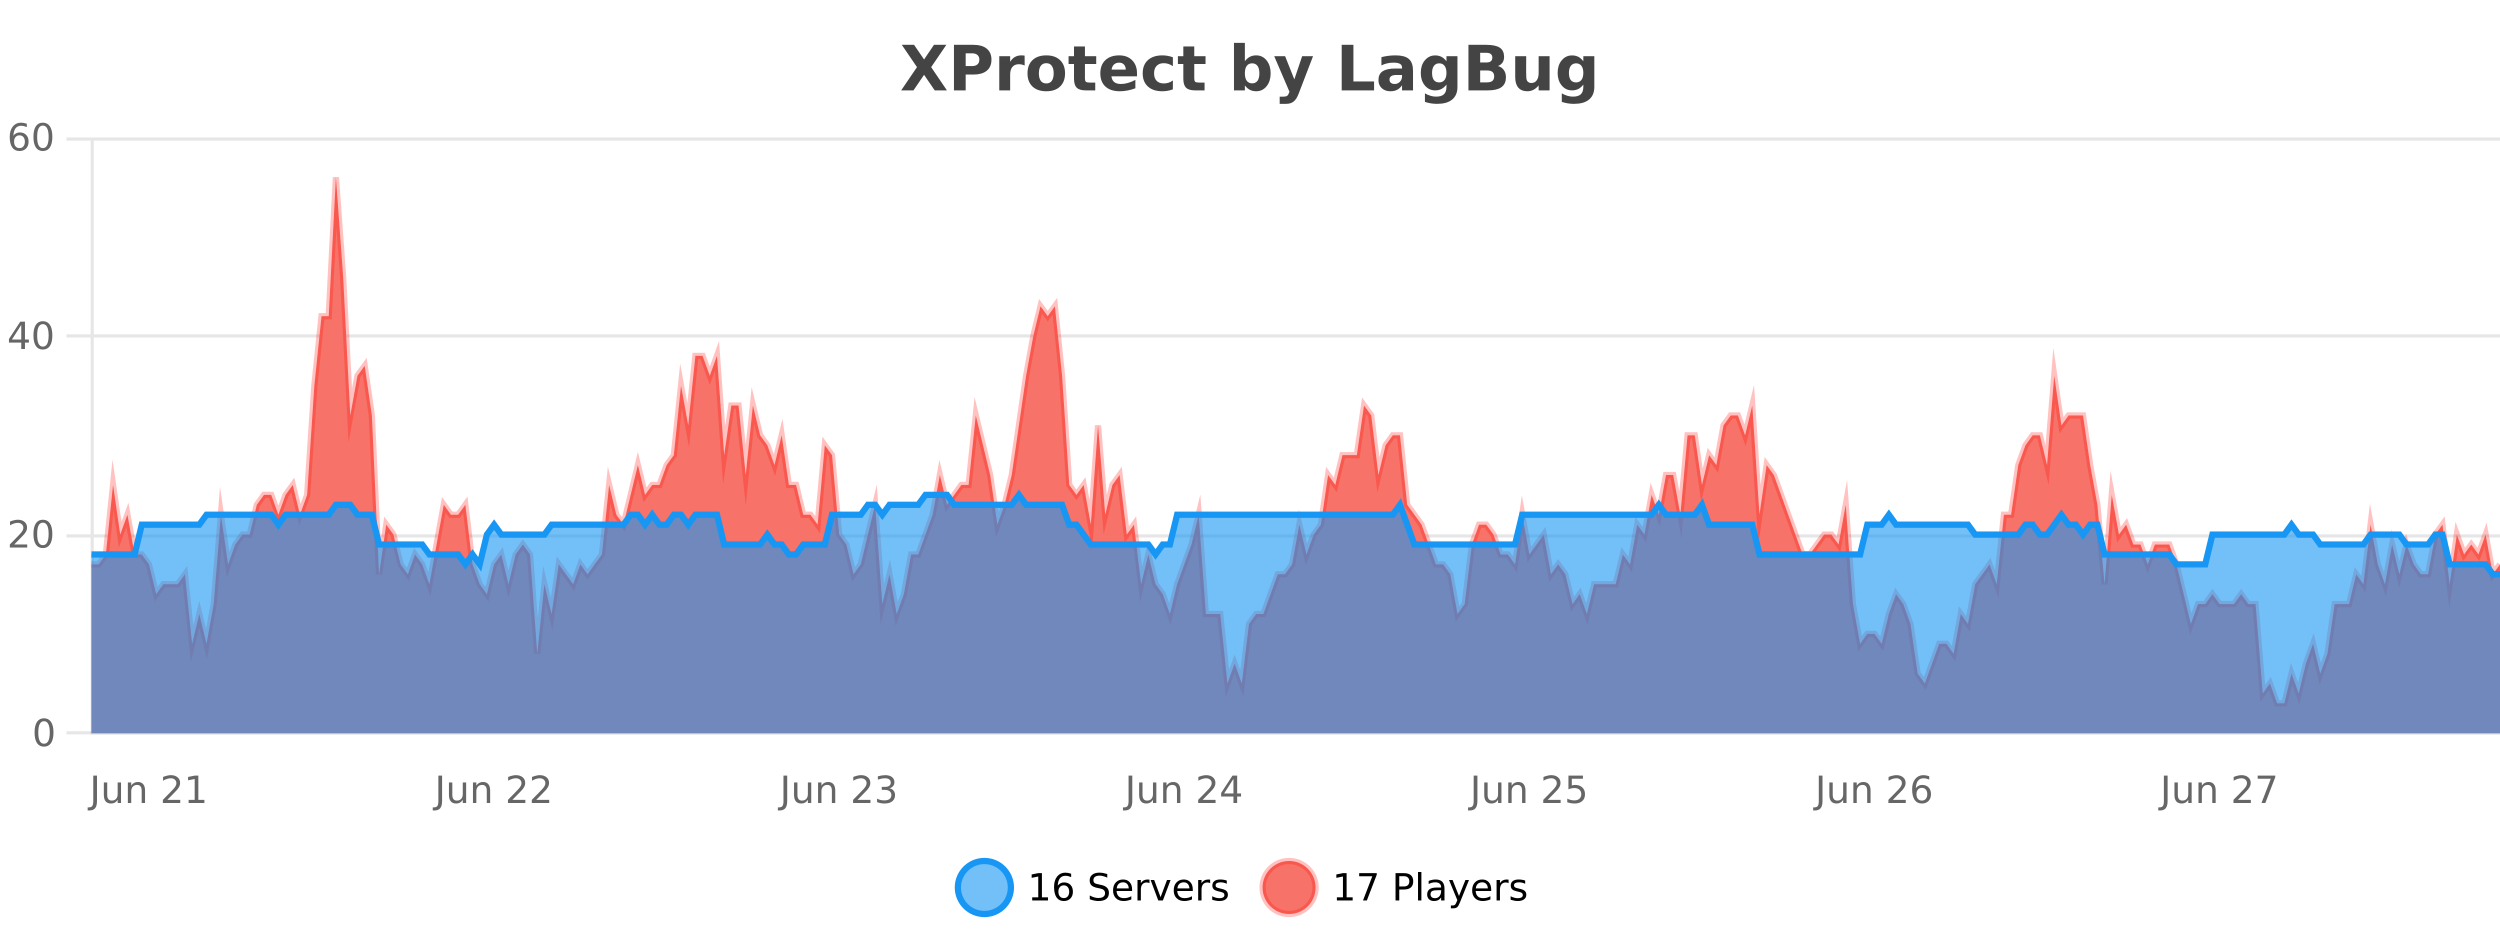 <?xml version="1.0" encoding="UTF-8"?>
<svg xmlns="http://www.w3.org/2000/svg" xmlns:xlink="http://www.w3.org/1999/xlink" width="800pt" height="300pt" viewBox="0 0 800 300" version="1.1">
<defs>
<clipPath id="clip1">
  <path d="M 278 263 L 352 263 L 352 300 L 278 300 Z M 278 263 "/>
</clipPath>
<clipPath id="clip2">
  <path d="M 375 263 L 450 263 L 450 300 L 375 300 Z M 375 263 "/>
</clipPath>
<clipPath id="clip3">
  <path d="M 29.27 56 L 800 56 L 800 234.602 L 29.27 234.602 Z M 29.27 56 "/>
</clipPath>
<clipPath id="clip4">
  <path d="M 28.27 43 L 800 43 L 800 235.602 L 28.27 235.602 Z M 28.27 43 "/>
</clipPath>
<clipPath id="clip5">
  <path d="M 29.27 158 L 800 158 L 800 234.602 L 29.27 234.602 Z M 29.27 158 "/>
</clipPath>
<clipPath id="clip6">
  <path d="M 28.27 130 L 800 130 L 800 213 L 28.27 213 Z M 28.27 130 "/>
</clipPath>
</defs>
<g id="surface1699996">
<rect x="0" y="0" width="800" height="300" style="fill:rgb(100%,100%,100%);fill-opacity:1;stroke:none;"/>
<path style="fill:none;stroke-width:1;stroke-linecap:butt;stroke-linejoin:miter;stroke:rgb(0%,0%,0%);stroke-opacity:0.098;stroke-miterlimit:10;" d="M 30 234.5 L 800 234.5 "/>
<path style="fill:none;stroke-width:1;stroke-linecap:butt;stroke-linejoin:miter;stroke:rgb(0%,0%,0%);stroke-opacity:0.098;stroke-miterlimit:10;" d="M 21.27 234.5 L 29 234.5 "/>
<path style="fill:none;stroke-width:1;stroke-linecap:butt;stroke-linejoin:miter;stroke:rgb(0%,0%,0%);stroke-opacity:0.098;stroke-miterlimit:10;" d="M 30 171.5 L 800 171.5 "/>
<path style="fill:none;stroke-width:1;stroke-linecap:butt;stroke-linejoin:miter;stroke:rgb(0%,0%,0%);stroke-opacity:0.098;stroke-miterlimit:10;" d="M 21.27 171.5 L 29 171.5 "/>
<path style="fill:none;stroke-width:1;stroke-linecap:butt;stroke-linejoin:miter;stroke:rgb(0%,0%,0%);stroke-opacity:0.098;stroke-miterlimit:10;" d="M 30 107.5 L 800 107.5 "/>
<path style="fill:none;stroke-width:1;stroke-linecap:butt;stroke-linejoin:miter;stroke:rgb(0%,0%,0%);stroke-opacity:0.098;stroke-miterlimit:10;" d="M 21.27 107.5 L 29 107.5 "/>
<path style="fill:none;stroke-width:1;stroke-linecap:butt;stroke-linejoin:miter;stroke:rgb(0%,0%,0%);stroke-opacity:0.098;stroke-miterlimit:10;" d="M 30 44.5 L 800 44.5 "/>
<path style="fill:none;stroke-width:1;stroke-linecap:butt;stroke-linejoin:miter;stroke:rgb(0%,0%,0%);stroke-opacity:0.098;stroke-miterlimit:10;" d="M 21.27 44.5 L 29 44.5 "/>
<path style=" stroke:none;fill-rule:nonzero;fill:rgb(9.02%,58.824%,95.294%);fill-opacity:0.6;" d="M 323.488 284 C 323.488 288.688 319.688 292.484 315.004 292.484 C 310.316 292.484 306.52 288.688 306.52 284 C 306.52 279.312 310.316 275.516 315.004 275.516 C 319.688 275.516 323.488 279.312 323.488 284 Z M 323.488 284 "/>
<g clip-path="url(#clip1)" clip-rule="nonzero">
<path style="fill:none;stroke-width:2;stroke-linecap:butt;stroke-linejoin:miter;stroke:rgb(9.02%,58.824%,95.294%);stroke-opacity:1;stroke-miterlimit:10;" d="M 323.488 284 C 323.488 288.688 319.688 292.484 315.004 292.484 C 310.316 292.484 306.52 288.688 306.52 284 C 306.52 279.312 310.316 275.516 315.004 275.516 C 319.688 275.516 323.488 279.312 323.488 284 Z M 323.488 284 "/>
</g>
<path style=" stroke:none;fill-rule:nonzero;fill:rgb(0%,0%,0%);fill-opacity:1;" d="M 330.305 287.156 L 332.242 287.156 L 332.242 280.484 L 330.133 280.906 L 330.133 279.828 L 332.227 279.406 L 333.414 279.406 L 333.414 287.156 L 335.352 287.156 L 335.352 288.156 L 330.305 288.156 Z M 340.422 283.312 C 339.891 283.312 339.469 283.496 339.156 283.859 C 338.844 284.227 338.688 284.719 338.688 285.344 C 338.688 285.98 338.844 286.48 339.156 286.844 C 339.469 287.211 339.891 287.391 340.422 287.391 C 340.953 287.391 341.367 287.211 341.672 286.844 C 341.984 286.48 342.141 285.98 342.141 285.344 C 342.141 284.719 341.984 284.227 341.672 283.859 C 341.367 283.496 340.953 283.312 340.422 283.312 Z M 342.766 279.594 L 342.766 280.672 C 342.461 280.539 342.16 280.434 341.859 280.359 C 341.555 280.289 341.258 280.25 340.969 280.25 C 340.188 280.25 339.586 280.516 339.172 281.047 C 338.766 281.57 338.531 282.359 338.469 283.422 C 338.695 283.09 338.984 282.836 339.328 282.656 C 339.68 282.469 340.066 282.375 340.484 282.375 C 341.359 282.375 342.051 282.641 342.562 283.172 C 343.07 283.703 343.328 284.43 343.328 285.344 C 343.328 286.25 343.062 286.977 342.531 287.516 C 342 288.059 341.297 288.328 340.422 288.328 C 339.398 288.328 338.625 287.945 338.094 287.172 C 337.562 286.391 337.297 285.266 337.297 283.797 C 337.297 282.414 337.625 281.309 338.281 280.484 C 338.938 279.664 339.816 279.25 340.922 279.25 C 341.211 279.25 341.508 279.281 341.812 279.344 C 342.113 279.398 342.43 279.48 342.766 279.594 Z M 354.324 279.688 L 354.324 280.844 C 353.875 280.637 353.449 280.48 353.043 280.375 C 352.645 280.262 352.266 280.203 351.902 280.203 C 351.254 280.203 350.754 280.328 350.402 280.578 C 350.059 280.828 349.887 281.188 349.887 281.656 C 349.887 282.043 350 282.336 350.23 282.531 C 350.457 282.73 350.902 282.887 351.559 283 L 352.262 283.156 C 353.145 283.324 353.797 283.621 354.215 284.047 C 354.641 284.465 354.855 285.027 354.855 285.734 C 354.855 286.59 354.566 287.234 353.996 287.672 C 353.434 288.109 352.598 288.328 351.496 288.328 C 351.09 288.328 350.652 288.281 350.184 288.188 C 349.715 288.094 349.23 287.953 348.73 287.766 L 348.73 286.547 C 349.207 286.82 349.676 287.023 350.137 287.156 C 350.605 287.293 351.059 287.359 351.496 287.359 C 352.172 287.359 352.691 287.23 353.059 286.969 C 353.434 286.699 353.621 286.32 353.621 285.828 C 353.621 285.402 353.484 285.07 353.215 284.828 C 352.953 284.578 352.52 284.398 351.918 284.281 L 351.199 284.141 C 350.312 283.965 349.672 283.688 349.277 283.312 C 348.891 282.938 348.699 282.418 348.699 281.75 C 348.699 280.969 348.969 280.359 349.512 279.922 C 350.051 279.477 350.801 279.25 351.762 279.25 C 352.176 279.25 352.594 279.289 353.012 279.359 C 353.438 279.434 353.875 279.543 354.324 279.688 Z M 362.27 284.609 L 362.27 285.125 L 357.301 285.125 C 357.352 285.875 357.574 286.445 357.973 286.828 C 358.379 287.215 358.934 287.406 359.645 287.406 C 360.059 287.406 360.461 287.359 360.848 287.266 C 361.242 287.164 361.633 287.008 362.02 286.797 L 362.02 287.828 C 361.621 287.984 361.223 288.105 360.816 288.188 C 360.41 288.281 359.996 288.328 359.582 288.328 C 358.539 288.328 357.711 288.027 357.098 287.422 C 356.48 286.809 356.176 285.98 356.176 284.938 C 356.176 283.867 356.465 283.016 357.051 282.391 C 357.633 281.758 358.414 281.438 359.395 281.438 C 360.277 281.438 360.977 281.727 361.488 282.297 C 362.008 282.859 362.27 283.633 362.27 284.609 Z M 361.191 284.281 C 361.18 283.699 361.012 283.23 360.691 282.875 C 360.367 282.523 359.941 282.344 359.41 282.344 C 358.805 282.344 358.32 282.516 357.957 282.859 C 357.602 283.203 357.398 283.684 357.348 284.297 Z M 367.84 282.594 C 367.715 282.531 367.578 282.484 367.434 282.453 C 367.297 282.414 367.141 282.391 366.965 282.391 C 366.359 282.391 365.891 282.59 365.559 282.984 C 365.234 283.383 365.074 283.953 365.074 284.703 L 365.074 288.156 L 363.996 288.156 L 363.996 281.594 L 365.074 281.594 L 365.074 282.609 C 365.301 282.215 365.598 281.922 365.965 281.734 C 366.328 281.539 366.77 281.438 367.293 281.438 C 367.363 281.438 367.441 281.445 367.527 281.453 C 367.621 281.465 367.719 281.48 367.824 281.5 Z M 368.195 281.594 L 369.336 281.594 L 371.383 287.094 L 373.445 281.594 L 374.586 281.594 L 372.117 288.156 L 370.648 288.156 Z M 381.688 284.609 L 381.688 285.125 L 376.719 285.125 C 376.77 285.875 376.992 286.445 377.391 286.828 C 377.797 287.215 378.352 287.406 379.062 287.406 C 379.477 287.406 379.879 287.359 380.266 287.266 C 380.66 287.164 381.051 287.008 381.438 286.797 L 381.438 287.828 C 381.039 287.984 380.641 288.105 380.234 288.188 C 379.828 288.281 379.414 288.328 379 288.328 C 377.957 288.328 377.129 288.027 376.516 287.422 C 375.898 286.809 375.594 285.98 375.594 284.938 C 375.594 283.867 375.883 283.016 376.469 282.391 C 377.051 281.758 377.832 281.438 378.812 281.438 C 379.695 281.438 380.395 281.727 380.906 282.297 C 381.426 282.859 381.688 283.633 381.688 284.609 Z M 380.609 284.281 C 380.598 283.699 380.43 283.23 380.109 282.875 C 379.785 282.523 379.359 282.344 378.828 282.344 C 378.223 282.344 377.738 282.516 377.375 282.859 C 377.02 283.203 376.816 283.684 376.766 284.297 Z M 387.258 282.594 C 387.133 282.531 386.996 282.484 386.852 282.453 C 386.715 282.414 386.559 282.391 386.383 282.391 C 385.777 282.391 385.309 282.59 384.977 282.984 C 384.652 283.383 384.492 283.953 384.492 284.703 L 384.492 288.156 L 383.414 288.156 L 383.414 281.594 L 384.492 281.594 L 384.492 282.609 C 384.719 282.215 385.016 281.922 385.383 281.734 C 385.746 281.539 386.188 281.438 386.711 281.438 C 386.781 281.438 386.859 281.445 386.945 281.453 C 387.039 281.465 387.137 281.48 387.242 281.5 Z M 392.566 281.781 L 392.566 282.812 C 392.262 282.656 391.945 282.543 391.613 282.469 C 391.289 282.387 390.949 282.344 390.598 282.344 C 390.066 282.344 389.664 282.43 389.395 282.594 C 389.121 282.75 388.988 282.996 388.988 283.328 C 388.988 283.578 389.082 283.777 389.27 283.922 C 389.465 284.059 389.855 284.188 390.441 284.312 L 390.801 284.406 C 391.57 284.562 392.117 284.793 392.441 285.094 C 392.762 285.398 392.926 285.812 392.926 286.344 C 392.926 286.961 392.68 287.445 392.191 287.797 C 391.711 288.152 391.051 288.328 390.207 288.328 C 389.852 288.328 389.48 288.289 389.098 288.219 C 388.723 288.156 388.324 288.059 387.91 287.922 L 387.91 286.797 C 388.305 287.008 388.695 287.164 389.082 287.266 C 389.465 287.371 389.852 287.422 390.238 287.422 C 390.738 287.422 391.121 287.34 391.395 287.172 C 391.676 286.996 391.816 286.746 391.816 286.422 C 391.816 286.133 391.715 285.906 391.52 285.75 C 391.32 285.594 390.887 285.445 390.223 285.297 L 389.848 285.219 C 389.18 285.074 388.695 284.855 388.395 284.562 C 388.102 284.273 387.957 283.875 387.957 283.375 C 387.957 282.75 388.176 282.273 388.613 281.938 C 389.051 281.605 389.668 281.438 390.473 281.438 C 390.867 281.438 391.242 281.469 391.598 281.531 C 391.949 281.586 392.273 281.668 392.566 281.781 Z M 325.004 277.016 "/>
<path style=" stroke:none;fill-rule:nonzero;fill:rgb(96.863%,44.706%,40.784%);fill-opacity:1;" d="M 420.988 284 C 420.988 288.688 417.191 292.484 412.504 292.484 C 407.82 292.484 404.02 288.688 404.02 284 C 404.02 279.312 407.82 275.516 412.504 275.516 C 417.191 275.516 420.988 279.312 420.988 284 Z M 420.988 284 "/>
<g clip-path="url(#clip2)" clip-rule="nonzero">
<path style="fill:none;stroke-width:2;stroke-linecap:butt;stroke-linejoin:miter;stroke:rgb(100%,4.706%,0%);stroke-opacity:0.247;stroke-miterlimit:10;" d="M 420.988 284 C 420.988 288.688 417.191 292.484 412.504 292.484 C 407.82 292.484 404.02 288.688 404.02 284 C 404.02 279.312 407.82 275.516 412.504 275.516 C 417.191 275.516 420.988 279.312 420.988 284 Z M 420.988 284 "/>
</g>
<path style=" stroke:none;fill-rule:nonzero;fill:rgb(0%,0%,0%);fill-opacity:1;" d="M 427.805 287.156 L 429.742 287.156 L 429.742 280.484 L 427.633 280.906 L 427.633 279.828 L 429.727 279.406 L 430.914 279.406 L 430.914 287.156 L 432.852 287.156 L 432.852 288.156 L 427.805 288.156 Z M 434.938 279.406 L 440.562 279.406 L 440.562 279.906 L 437.391 288.156 L 436.156 288.156 L 439.141 280.406 L 434.938 280.406 Z M 447.762 280.375 L 447.762 283.672 L 449.246 283.672 C 449.797 283.672 450.223 283.531 450.527 283.25 C 450.828 282.961 450.98 282.547 450.98 282.016 C 450.98 281.496 450.828 281.094 450.527 280.812 C 450.223 280.523 449.797 280.375 449.246 280.375 Z M 446.574 279.406 L 449.246 279.406 C 450.234 279.406 450.98 279.633 451.48 280.078 C 451.98 280.516 452.23 281.164 452.23 282.016 C 452.23 282.883 451.98 283.539 451.48 283.984 C 450.98 284.422 450.234 284.641 449.246 284.641 L 447.762 284.641 L 447.762 288.156 L 446.574 288.156 Z M 453.766 279.031 L 454.844 279.031 L 454.844 288.156 L 453.766 288.156 Z M 460.082 284.859 C 459.215 284.859 458.613 284.961 458.27 285.156 C 457.934 285.355 457.77 285.695 457.77 286.172 C 457.77 286.559 457.895 286.867 458.145 287.094 C 458.402 287.312 458.746 287.422 459.176 287.422 C 459.777 287.422 460.258 287.215 460.613 286.797 C 460.977 286.371 461.16 285.805 461.16 285.094 L 461.16 284.859 Z M 462.238 284.406 L 462.238 288.156 L 461.16 288.156 L 461.16 287.156 C 460.91 287.555 460.602 287.852 460.238 288.047 C 459.871 288.234 459.426 288.328 458.895 288.328 C 458.215 288.328 457.68 288.141 457.285 287.766 C 456.887 287.383 456.691 286.875 456.691 286.25 C 456.691 285.512 456.934 284.953 457.426 284.578 C 457.926 284.203 458.664 284.016 459.645 284.016 L 461.16 284.016 L 461.16 283.906 C 461.16 283.406 460.992 283.023 460.66 282.75 C 460.336 282.48 459.883 282.344 459.301 282.344 C 458.926 282.344 458.555 282.391 458.191 282.484 C 457.836 282.578 457.496 282.715 457.176 282.891 L 457.176 281.891 C 457.57 281.734 457.949 281.621 458.316 281.547 C 458.691 281.477 459.055 281.438 459.41 281.438 C 460.355 281.438 461.066 281.684 461.535 282.172 C 462.004 282.664 462.238 283.406 462.238 284.406 Z M 467.188 288.766 C 466.883 289.547 466.586 290.055 466.297 290.297 C 466.004 290.535 465.617 290.656 465.141 290.656 L 464.281 290.656 L 464.281 289.75 L 464.906 289.75 C 465.207 289.75 465.438 289.676 465.594 289.531 C 465.758 289.395 465.941 289.066 466.141 288.547 L 466.344 288.047 L 463.688 281.594 L 464.828 281.594 L 466.875 286.719 L 468.938 281.594 L 470.078 281.594 Z M 477.18 284.609 L 477.18 285.125 L 472.211 285.125 C 472.262 285.875 472.484 286.445 472.883 286.828 C 473.289 287.215 473.844 287.406 474.555 287.406 C 474.969 287.406 475.371 287.359 475.758 287.266 C 476.152 287.164 476.543 287.008 476.93 286.797 L 476.93 287.828 C 476.531 287.984 476.133 288.105 475.727 288.188 C 475.32 288.281 474.906 288.328 474.492 288.328 C 473.449 288.328 472.621 288.027 472.008 287.422 C 471.391 286.809 471.086 285.98 471.086 284.938 C 471.086 283.867 471.375 283.016 471.961 282.391 C 472.543 281.758 473.324 281.438 474.305 281.438 C 475.188 281.438 475.887 281.727 476.398 282.297 C 476.918 282.859 477.18 283.633 477.18 284.609 Z M 476.102 284.281 C 476.09 283.699 475.922 283.23 475.602 282.875 C 475.277 282.523 474.852 282.344 474.32 282.344 C 473.715 282.344 473.23 282.516 472.867 282.859 C 472.512 283.203 472.309 283.684 472.258 284.297 Z M 482.75 282.594 C 482.625 282.531 482.488 282.484 482.344 282.453 C 482.207 282.414 482.051 282.391 481.875 282.391 C 481.27 282.391 480.801 282.59 480.469 282.984 C 480.145 283.383 479.984 283.953 479.984 284.703 L 479.984 288.156 L 478.906 288.156 L 478.906 281.594 L 479.984 281.594 L 479.984 282.609 C 480.211 282.215 480.508 281.922 480.875 281.734 C 481.238 281.539 481.68 281.438 482.203 281.438 C 482.273 281.438 482.352 281.445 482.438 281.453 C 482.531 281.465 482.629 281.48 482.734 281.5 Z M 488.055 281.781 L 488.055 282.812 C 487.75 282.656 487.434 282.543 487.102 282.469 C 486.777 282.387 486.438 282.344 486.086 282.344 C 485.555 282.344 485.152 282.43 484.883 282.594 C 484.609 282.75 484.477 282.996 484.477 283.328 C 484.477 283.578 484.57 283.777 484.758 283.922 C 484.953 284.059 485.344 284.188 485.93 284.312 L 486.289 284.406 C 487.059 284.562 487.605 284.793 487.93 285.094 C 488.25 285.398 488.414 285.812 488.414 286.344 C 488.414 286.961 488.168 287.445 487.68 287.797 C 487.199 288.152 486.539 288.328 485.695 288.328 C 485.34 288.328 484.969 288.289 484.586 288.219 C 484.211 288.156 483.812 288.059 483.398 287.922 L 483.398 286.797 C 483.793 287.008 484.184 287.164 484.57 287.266 C 484.953 287.371 485.34 287.422 485.727 287.422 C 486.227 287.422 486.609 287.34 486.883 287.172 C 487.164 286.996 487.305 286.746 487.305 286.422 C 487.305 286.133 487.203 285.906 487.008 285.75 C 486.809 285.594 486.375 285.445 485.711 285.297 L 485.336 285.219 C 484.668 285.074 484.184 284.855 483.883 284.562 C 483.59 284.273 483.445 283.875 483.445 283.375 C 483.445 282.75 483.664 282.273 484.102 281.938 C 484.539 281.605 485.156 281.438 485.961 281.438 C 486.355 281.438 486.73 281.469 487.086 281.531 C 487.438 281.586 487.762 281.668 488.055 281.781 Z M 422.504 277.016 "/>
<path style=" stroke:none;fill-rule:nonzero;fill:rgb(26.667%,26.667%,26.667%);fill-opacity:1;" d="M 297.969 21.484 L 303.016 28.922 L 299.109 28.922 L 295.703 23.938 L 292.312 28.922 L 288.375 28.922 L 293.438 21.484 L 288.578 14.344 L 292.5 14.344 L 295.703 19.031 L 298.875 14.344 L 302.828 14.344 Z M 305.266 14.344 L 311.5 14.344 C 313.352 14.344 314.773 14.758 315.766 15.578 C 316.766 16.402 317.266 17.574 317.266 19.094 C 317.266 20.625 316.766 21.805 315.766 22.625 C 314.773 23.449 313.352 23.859 311.5 23.859 L 309.016 23.859 L 309.016 28.922 L 305.266 28.922 Z M 309.016 17.062 L 309.016 21.141 L 311.094 21.141 C 311.82 21.141 312.383 20.965 312.781 20.609 C 313.188 20.258 313.391 19.75 313.391 19.094 C 313.391 18.449 313.188 17.949 312.781 17.594 C 312.383 17.242 311.82 17.062 311.094 17.062 Z M 327.891 20.969 C 327.578 20.824 327.27 20.719 326.969 20.656 C 326.664 20.586 326.363 20.547 326.062 20.547 C 325.156 20.547 324.457 20.836 323.969 21.406 C 323.488 21.98 323.25 22.805 323.25 23.875 L 323.25 28.922 L 319.766 28.922 L 319.766 17.984 L 323.25 17.984 L 323.25 19.781 C 323.695 19.062 324.211 18.543 324.797 18.219 C 325.379 17.887 326.078 17.719 326.891 17.719 C 327.016 17.719 327.145 17.727 327.281 17.734 C 327.414 17.746 327.613 17.766 327.875 17.797 Z M 334.832 20.219 C 334.051 20.219 333.457 20.5 333.051 21.062 C 332.645 21.617 332.441 22.418 332.441 23.469 C 332.441 24.512 332.645 25.312 333.051 25.875 C 333.457 26.43 334.051 26.703 334.832 26.703 C 335.59 26.703 336.168 26.43 336.566 25.875 C 336.973 25.312 337.176 24.512 337.176 23.469 C 337.176 22.418 336.973 21.617 336.566 21.062 C 336.168 20.5 335.59 20.219 334.832 20.219 Z M 334.832 17.719 C 336.707 17.719 338.168 18.23 339.223 19.25 C 340.285 20.262 340.816 21.668 340.816 23.469 C 340.816 25.262 340.285 26.668 339.223 27.688 C 338.168 28.699 336.707 29.203 334.832 29.203 C 332.934 29.203 331.457 28.699 330.395 27.688 C 329.332 26.668 328.801 25.262 328.801 23.469 C 328.801 21.668 329.332 20.262 330.395 19.25 C 331.457 18.23 332.934 17.719 334.832 17.719 Z M 347.18 14.875 L 347.18 17.984 L 350.789 17.984 L 350.789 20.484 L 347.18 20.484 L 347.18 25.125 C 347.18 25.637 347.277 25.98 347.477 26.156 C 347.684 26.336 348.086 26.422 348.68 26.422 L 350.477 26.422 L 350.477 28.922 L 347.477 28.922 C 346.102 28.922 345.121 28.637 344.539 28.062 C 343.965 27.48 343.68 26.5 343.68 25.125 L 343.68 20.484 L 341.945 20.484 L 341.945 17.984 L 343.68 17.984 L 343.68 14.875 Z M 363.836 23.422 L 363.836 24.422 L 355.664 24.422 C 355.746 25.246 356.043 25.859 356.555 26.266 C 357.062 26.672 357.773 26.875 358.68 26.875 C 359.418 26.875 360.172 26.766 360.945 26.547 C 361.715 26.328 362.508 26 363.32 25.562 L 363.32 28.25 C 362.496 28.562 361.668 28.797 360.836 28.953 C 360.012 29.117 359.188 29.203 358.367 29.203 C 356.387 29.203 354.844 28.703 353.742 27.703 C 352.648 26.695 352.102 25.281 352.102 23.469 C 352.102 21.68 352.637 20.273 353.711 19.25 C 354.793 18.23 356.277 17.719 358.164 17.719 C 359.883 17.719 361.258 18.242 362.289 19.281 C 363.32 20.312 363.836 21.695 363.836 23.422 Z M 360.242 22.266 C 360.242 21.602 360.047 21.062 359.664 20.656 C 359.277 20.25 358.773 20.047 358.148 20.047 C 357.469 20.047 356.918 20.242 356.492 20.625 C 356.074 21 355.812 21.547 355.711 22.266 Z M 375.32 18.328 L 375.32 21.172 C 374.852 20.852 374.375 20.609 373.898 20.453 C 373.418 20.297 372.918 20.219 372.398 20.219 C 371.43 20.219 370.668 20.508 370.117 21.078 C 369.574 21.641 369.305 22.438 369.305 23.469 C 369.305 24.492 369.574 25.289 370.117 25.859 C 370.668 26.422 371.43 26.703 372.398 26.703 C 372.949 26.703 373.469 26.625 373.961 26.469 C 374.449 26.305 374.902 26.059 375.32 25.734 L 375.32 28.594 C 374.777 28.805 374.227 28.953 373.664 29.047 C 373.102 29.148 372.531 29.203 371.961 29.203 C 369.992 29.203 368.449 28.699 367.336 27.688 C 366.219 26.68 365.664 25.273 365.664 23.469 C 365.664 21.656 366.219 20.246 367.336 19.234 C 368.449 18.227 369.992 17.719 371.961 17.719 C 372.531 17.719 373.094 17.773 373.648 17.875 C 374.211 17.969 374.766 18.121 375.32 18.328 Z M 382.164 14.875 L 382.164 17.984 L 385.773 17.984 L 385.773 20.484 L 382.164 20.484 L 382.164 25.125 C 382.164 25.637 382.262 25.98 382.461 26.156 C 382.668 26.336 383.07 26.422 383.664 26.422 L 385.461 26.422 L 385.461 28.922 L 382.461 28.922 C 381.086 28.922 380.105 28.637 379.523 28.062 C 378.949 27.48 378.664 26.5 378.664 25.125 L 378.664 20.484 L 376.93 20.484 L 376.93 17.984 L 378.664 17.984 L 378.664 14.875 Z M 400.688 26.672 C 401.438 26.672 402.008 26.402 402.406 25.859 C 402.801 25.309 403 24.512 403 23.469 C 403 22.43 402.801 21.637 402.406 21.094 C 402.008 20.543 401.438 20.266 400.688 20.266 C 399.938 20.266 399.359 20.543 398.953 21.094 C 398.555 21.637 398.359 22.43 398.359 23.469 C 398.359 24.5 398.555 25.293 398.953 25.844 C 399.359 26.398 399.938 26.672 400.688 26.672 Z M 398.359 19.578 C 398.848 18.945 399.383 18.477 399.969 18.172 C 400.551 17.871 401.223 17.719 401.984 17.719 C 403.336 17.719 404.445 18.258 405.312 19.328 C 406.176 20.402 406.609 21.781 406.609 23.469 C 406.609 25.148 406.176 26.523 405.312 27.594 C 404.445 28.668 403.336 29.203 401.984 29.203 C 401.223 29.203 400.551 29.051 399.969 28.75 C 399.383 28.449 398.848 27.98 398.359 27.344 L 398.359 28.922 L 394.875 28.922 L 394.875 13.719 L 398.359 13.719 Z M 407.75 17.984 L 411.234 17.984 L 414.188 25.406 L 416.688 17.984 L 420.172 17.984 L 415.578 29.953 C 415.117 31.172 414.578 32.02 413.953 32.5 C 413.336 32.988 412.531 33.234 411.531 33.234 L 409.5 33.234 L 409.5 30.938 L 410.594 30.938 C 411.188 30.938 411.617 30.844 411.891 30.656 C 412.16 30.469 412.367 30.129 412.516 29.641 L 412.625 29.344 Z M 429.344 14.344 L 433.094 14.344 L 433.094 26.078 L 439.703 26.078 L 439.703 28.922 L 429.344 28.922 Z M 446.824 24 C 446.094 24 445.547 24.125 445.184 24.375 C 444.816 24.617 444.637 24.98 444.637 25.469 C 444.637 25.906 444.781 26.25 445.074 26.5 C 445.375 26.75 445.785 26.875 446.309 26.875 C 446.965 26.875 447.516 26.641 447.965 26.172 C 448.422 25.703 448.652 25.117 448.652 24.406 L 448.652 24 Z M 452.168 22.688 L 452.168 28.922 L 448.652 28.922 L 448.652 27.297 C 448.184 27.965 447.652 28.449 447.059 28.75 C 446.473 29.051 445.762 29.203 444.918 29.203 C 443.793 29.203 442.875 28.875 442.168 28.219 C 441.457 27.555 441.105 26.695 441.105 25.641 C 441.105 24.359 441.543 23.422 442.418 22.828 C 443.301 22.227 444.691 21.922 446.59 21.922 L 448.652 21.922 L 448.652 21.641 C 448.652 21.09 448.434 20.688 447.996 20.438 C 447.559 20.18 446.875 20.047 445.949 20.047 C 445.199 20.047 444.5 20.125 443.855 20.281 C 443.207 20.43 442.609 20.648 442.059 20.938 L 442.059 18.281 C 442.809 18.094 443.559 17.953 444.309 17.859 C 445.066 17.766 445.828 17.719 446.59 17.719 C 448.559 17.719 449.98 18.109 450.855 18.891 C 451.73 19.664 452.168 20.93 452.168 22.688 Z M 462.867 27.062 C 462.387 27.699 461.855 28.168 461.273 28.469 C 460.688 28.773 460.016 28.922 459.258 28.922 C 457.922 28.922 456.82 28.398 455.945 27.344 C 455.078 26.293 454.648 24.953 454.648 23.328 C 454.648 21.695 455.078 20.355 455.945 19.312 C 456.82 18.262 457.922 17.734 459.258 17.734 C 460.016 17.734 460.688 17.887 461.273 18.188 C 461.855 18.492 462.387 18.965 462.867 19.609 L 462.867 17.984 L 466.383 17.984 L 466.383 27.812 C 466.383 29.57 465.824 30.914 464.711 31.844 C 463.605 32.77 461.996 33.234 459.883 33.234 C 459.203 33.234 458.543 33.18 457.898 33.078 C 457.262 32.973 456.621 32.816 455.977 32.609 L 455.977 29.875 C 456.59 30.227 457.188 30.488 457.773 30.656 C 458.355 30.832 458.945 30.922 459.539 30.922 C 460.684 30.922 461.523 30.672 462.055 30.172 C 462.594 29.672 462.867 28.887 462.867 27.812 Z M 460.555 20.266 C 459.836 20.266 459.273 20.531 458.867 21.062 C 458.461 21.594 458.258 22.352 458.258 23.328 C 458.258 24.328 458.449 25.09 458.836 25.609 C 459.23 26.121 459.805 26.375 460.555 26.375 C 461.281 26.375 461.852 26.109 462.258 25.578 C 462.664 25.047 462.867 24.297 462.867 23.328 C 462.867 22.352 462.664 21.594 462.258 21.062 C 461.852 20.531 461.281 20.266 460.555 20.266 Z M 475.73 19.984 C 476.324 19.984 476.77 19.855 477.074 19.594 C 477.387 19.336 477.543 18.949 477.543 18.438 C 477.543 17.938 477.387 17.559 477.074 17.297 C 476.77 17.039 476.324 16.906 475.73 16.906 L 473.652 16.906 L 473.652 19.984 Z M 475.855 26.359 C 476.613 26.359 477.184 26.203 477.559 25.891 C 477.941 25.57 478.137 25.086 478.137 24.438 C 478.137 23.805 477.949 23.328 477.574 23.016 C 477.199 22.703 476.625 22.547 475.855 22.547 L 473.652 22.547 L 473.652 26.359 Z M 479.355 21.125 C 480.168 21.355 480.793 21.789 481.23 22.422 C 481.676 23.047 481.902 23.82 481.902 24.734 C 481.902 26.141 481.422 27.195 480.465 27.891 C 479.516 28.578 478.074 28.922 476.137 28.922 L 469.902 28.922 L 469.902 14.344 L 475.543 14.344 C 477.562 14.344 479.027 14.652 479.934 15.266 C 480.848 15.871 481.309 16.852 481.309 18.203 C 481.309 18.914 481.141 19.516 480.809 20.016 C 480.473 20.508 479.988 20.875 479.355 21.125 Z M 484.867 24.656 L 484.867 17.984 L 488.383 17.984 L 488.383 19.078 C 488.383 19.672 488.375 20.418 488.367 21.312 C 488.367 22.211 488.367 22.805 488.367 23.094 C 488.367 23.98 488.387 24.617 488.43 25 C 488.48 25.387 488.559 25.668 488.664 25.844 C 488.809 26.074 488.996 26.25 489.227 26.375 C 489.453 26.5 489.719 26.562 490.023 26.562 C 490.75 26.562 491.324 26.281 491.742 25.719 C 492.156 25.156 492.367 24.383 492.367 23.391 L 492.367 17.984 L 495.867 17.984 L 495.867 28.922 L 492.367 28.922 L 492.367 27.344 C 491.836 27.98 491.273 28.449 490.68 28.75 C 490.094 29.051 489.449 29.203 488.742 29.203 C 487.48 29.203 486.516 28.82 485.852 28.047 C 485.195 27.266 484.867 26.137 484.867 24.656 Z M 506.664 27.062 C 506.184 27.699 505.652 28.168 505.07 28.469 C 504.484 28.773 503.812 28.922 503.055 28.922 C 501.719 28.922 500.617 28.398 499.742 27.344 C 498.875 26.293 498.445 24.953 498.445 23.328 C 498.445 21.695 498.875 20.355 499.742 19.312 C 500.617 18.262 501.719 17.734 503.055 17.734 C 503.812 17.734 504.484 17.887 505.07 18.188 C 505.652 18.492 506.184 18.965 506.664 19.609 L 506.664 17.984 L 510.18 17.984 L 510.18 27.812 C 510.18 29.57 509.621 30.914 508.508 31.844 C 507.402 32.77 505.793 33.234 503.68 33.234 C 503 33.234 502.34 33.18 501.695 33.078 C 501.059 32.973 500.418 32.816 499.773 32.609 L 499.773 29.875 C 500.387 30.227 500.984 30.488 501.57 30.656 C 502.152 30.832 502.742 30.922 503.336 30.922 C 504.48 30.922 505.32 30.672 505.852 30.172 C 506.391 29.672 506.664 28.887 506.664 27.812 Z M 504.352 20.266 C 503.633 20.266 503.07 20.531 502.664 21.062 C 502.258 21.594 502.055 22.352 502.055 23.328 C 502.055 24.328 502.246 25.09 502.633 25.609 C 503.027 26.121 503.602 26.375 504.352 26.375 C 505.078 26.375 505.648 26.109 506.055 25.578 C 506.461 25.047 506.664 24.297 506.664 23.328 C 506.664 22.352 506.461 21.594 506.055 21.062 C 505.648 20.531 505.078 20.266 504.352 20.266 Z M 288 10.359 "/>
<path style="fill:none;stroke-width:1;stroke-linecap:butt;stroke-linejoin:miter;stroke:rgb(0%,0%,0%);stroke-opacity:0.098;stroke-miterlimit:10;" d="M 29 234.5 L 801 234.5 "/>
<path style=" stroke:none;fill-rule:nonzero;fill:rgb(40%,40%,40%);fill-opacity:1;" d="M 29.848 248.203 L 31.035 248.203 L 31.035 256.344 C 31.035 257.395 30.832 258.16 30.426 258.641 C 30.027 259.117 29.387 259.359 28.504 259.359 L 28.051 259.359 L 28.051 258.359 L 28.426 258.359 C 28.945 258.359 29.309 258.211 29.52 257.922 C 29.738 257.629 29.848 257.102 29.848 256.344 Z M 33.23 254.359 L 33.23 250.391 L 34.309 250.391 L 34.309 254.328 C 34.309 254.945 34.426 255.406 34.668 255.719 C 34.918 256.031 35.281 256.188 35.762 256.188 C 36.344 256.188 36.801 256.008 37.137 255.641 C 37.48 255.266 37.652 254.758 37.652 254.109 L 37.652 250.391 L 38.73 250.391 L 38.73 256.953 L 37.652 256.953 L 37.652 255.938 C 37.391 256.344 37.09 256.648 36.746 256.844 C 36.402 257.031 36 257.125 35.543 257.125 C 34.781 257.125 34.203 256.891 33.809 256.422 C 33.422 255.953 33.23 255.266 33.23 254.359 Z M 35.949 250.234 Z M 46.414 252.984 L 46.414 256.953 L 45.336 256.953 L 45.336 253.031 C 45.336 252.406 45.211 251.945 44.961 251.641 C 44.719 251.328 44.359 251.172 43.883 251.172 C 43.297 251.172 42.836 251.359 42.492 251.734 C 42.156 252.102 41.992 252.605 41.992 253.25 L 41.992 256.953 L 40.914 256.953 L 40.914 250.391 L 41.992 250.391 L 41.992 251.406 C 42.25 251.012 42.555 250.719 42.898 250.531 C 43.25 250.336 43.656 250.234 44.117 250.234 C 44.867 250.234 45.434 250.469 45.82 250.938 C 46.215 251.398 46.414 252.078 46.414 252.984 Z M 53.539 255.953 L 57.68 255.953 L 57.68 256.953 L 52.117 256.953 L 52.117 255.953 C 52.562 255.496 53.172 254.875 53.945 254.094 C 54.727 253.305 55.215 252.793 55.414 252.562 C 55.797 252.148 56.062 251.793 56.211 251.5 C 56.367 251.199 56.445 250.906 56.445 250.625 C 56.445 250.156 56.277 249.777 55.945 249.484 C 55.621 249.195 55.199 249.047 54.68 249.047 C 54.305 249.047 53.906 249.109 53.492 249.234 C 53.086 249.359 52.648 249.559 52.18 249.828 L 52.18 248.625 C 52.656 248.438 53.102 248.297 53.508 248.203 C 53.922 248.102 54.305 248.047 54.648 248.047 C 55.555 248.047 56.277 248.277 56.82 248.734 C 57.359 249.184 57.633 249.789 57.633 250.547 C 57.633 250.902 57.562 251.242 57.43 251.562 C 57.293 251.887 57.047 252.266 56.695 252.703 C 56.59 252.82 56.277 253.148 55.758 253.688 C 55.234 254.23 54.496 254.984 53.539 255.953 Z M 60.359 255.953 L 62.297 255.953 L 62.297 249.281 L 60.188 249.703 L 60.188 248.625 L 62.281 248.203 L 63.469 248.203 L 63.469 255.953 L 65.406 255.953 L 65.406 256.953 L 60.359 256.953 Z M 28.676 245.816 "/>
<path style=" stroke:none;fill-rule:nonzero;fill:rgb(40%,40%,40%);fill-opacity:1;" d="M 140.281 248.203 L 141.469 248.203 L 141.469 256.344 C 141.469 257.395 141.266 258.16 140.859 258.641 C 140.461 259.117 139.82 259.359 138.938 259.359 L 138.484 259.359 L 138.484 258.359 L 138.859 258.359 C 139.379 258.359 139.742 258.211 139.953 257.922 C 140.172 257.629 140.281 257.102 140.281 256.344 Z M 143.664 254.359 L 143.664 250.391 L 144.742 250.391 L 144.742 254.328 C 144.742 254.945 144.859 255.406 145.102 255.719 C 145.352 256.031 145.715 256.188 146.195 256.188 C 146.777 256.188 147.234 256.008 147.57 255.641 C 147.914 255.266 148.086 254.758 148.086 254.109 L 148.086 250.391 L 149.164 250.391 L 149.164 256.953 L 148.086 256.953 L 148.086 255.938 C 147.824 256.344 147.523 256.648 147.18 256.844 C 146.836 257.031 146.434 257.125 145.977 257.125 C 145.215 257.125 144.637 256.891 144.242 256.422 C 143.855 255.953 143.664 255.266 143.664 254.359 Z M 146.383 250.234 Z M 156.848 252.984 L 156.848 256.953 L 155.77 256.953 L 155.77 253.031 C 155.77 252.406 155.645 251.945 155.395 251.641 C 155.152 251.328 154.793 251.172 154.316 251.172 C 153.73 251.172 153.27 251.359 152.926 251.734 C 152.59 252.102 152.426 252.605 152.426 253.25 L 152.426 256.953 L 151.348 256.953 L 151.348 250.391 L 152.426 250.391 L 152.426 251.406 C 152.684 251.012 152.988 250.719 153.332 250.531 C 153.684 250.336 154.09 250.234 154.551 250.234 C 155.301 250.234 155.867 250.469 156.254 250.938 C 156.648 251.398 156.848 252.078 156.848 252.984 Z M 163.969 255.953 L 168.109 255.953 L 168.109 256.953 L 162.547 256.953 L 162.547 255.953 C 162.992 255.496 163.602 254.875 164.375 254.094 C 165.156 253.305 165.645 252.793 165.844 252.562 C 166.227 252.148 166.492 251.793 166.641 251.5 C 166.797 251.199 166.875 250.906 166.875 250.625 C 166.875 250.156 166.707 249.777 166.375 249.484 C 166.051 249.195 165.629 249.047 165.109 249.047 C 164.734 249.047 164.336 249.109 163.922 249.234 C 163.516 249.359 163.078 249.559 162.609 249.828 L 162.609 248.625 C 163.086 248.438 163.531 248.297 163.938 248.203 C 164.352 248.102 164.734 248.047 165.078 248.047 C 165.984 248.047 166.707 248.277 167.25 248.734 C 167.789 249.184 168.062 249.789 168.062 250.547 C 168.062 250.902 167.992 251.242 167.859 251.562 C 167.723 251.887 167.477 252.266 167.125 252.703 C 167.02 252.82 166.707 253.148 166.188 253.688 C 165.664 254.23 164.926 254.984 163.969 255.953 Z M 171.605 255.953 L 175.746 255.953 L 175.746 256.953 L 170.184 256.953 L 170.184 255.953 C 170.629 255.496 171.238 254.875 172.012 254.094 C 172.793 253.305 173.281 252.793 173.48 252.562 C 173.863 252.148 174.129 251.793 174.277 251.5 C 174.434 251.199 174.512 250.906 174.512 250.625 C 174.512 250.156 174.344 249.777 174.012 249.484 C 173.688 249.195 173.266 249.047 172.746 249.047 C 172.371 249.047 171.973 249.109 171.559 249.234 C 171.152 249.359 170.715 249.559 170.246 249.828 L 170.246 248.625 C 170.723 248.438 171.168 248.297 171.574 248.203 C 171.988 248.102 172.371 248.047 172.715 248.047 C 173.621 248.047 174.344 248.277 174.887 248.734 C 175.426 249.184 175.699 249.789 175.699 250.547 C 175.699 250.902 175.629 251.242 175.496 251.562 C 175.359 251.887 175.113 252.266 174.762 252.703 C 174.656 252.82 174.344 253.148 173.824 253.688 C 173.301 254.23 172.562 254.984 171.605 255.953 Z M 139.109 245.816 "/>
<path style=" stroke:none;fill-rule:nonzero;fill:rgb(40%,40%,40%);fill-opacity:1;" d="M 250.715 248.203 L 251.902 248.203 L 251.902 256.344 C 251.902 257.395 251.699 258.16 251.293 258.641 C 250.895 259.117 250.254 259.359 249.371 259.359 L 248.918 259.359 L 248.918 258.359 L 249.293 258.359 C 249.812 258.359 250.176 258.211 250.387 257.922 C 250.605 257.629 250.715 257.102 250.715 256.344 Z M 254.098 254.359 L 254.098 250.391 L 255.176 250.391 L 255.176 254.328 C 255.176 254.945 255.293 255.406 255.535 255.719 C 255.785 256.031 256.148 256.188 256.629 256.188 C 257.211 256.188 257.668 256.008 258.004 255.641 C 258.348 255.266 258.52 254.758 258.52 254.109 L 258.52 250.391 L 259.598 250.391 L 259.598 256.953 L 258.52 256.953 L 258.52 255.938 C 258.258 256.344 257.957 256.648 257.613 256.844 C 257.27 257.031 256.867 257.125 256.41 257.125 C 255.648 257.125 255.07 256.891 254.676 256.422 C 254.289 255.953 254.098 255.266 254.098 254.359 Z M 256.816 250.234 Z M 267.281 252.984 L 267.281 256.953 L 266.203 256.953 L 266.203 253.031 C 266.203 252.406 266.078 251.945 265.828 251.641 C 265.586 251.328 265.227 251.172 264.75 251.172 C 264.164 251.172 263.703 251.359 263.359 251.734 C 263.023 252.102 262.859 252.605 262.859 253.25 L 262.859 256.953 L 261.781 256.953 L 261.781 250.391 L 262.859 250.391 L 262.859 251.406 C 263.117 251.012 263.422 250.719 263.766 250.531 C 264.117 250.336 264.523 250.234 264.984 250.234 C 265.734 250.234 266.301 250.469 266.688 250.938 C 267.082 251.398 267.281 252.078 267.281 252.984 Z M 274.406 255.953 L 278.547 255.953 L 278.547 256.953 L 272.984 256.953 L 272.984 255.953 C 273.43 255.496 274.039 254.875 274.812 254.094 C 275.594 253.305 276.082 252.793 276.281 252.562 C 276.664 252.148 276.93 251.793 277.078 251.5 C 277.234 251.199 277.312 250.906 277.312 250.625 C 277.312 250.156 277.145 249.777 276.812 249.484 C 276.488 249.195 276.066 249.047 275.547 249.047 C 275.172 249.047 274.773 249.109 274.359 249.234 C 273.953 249.359 273.516 249.559 273.047 249.828 L 273.047 248.625 C 273.523 248.438 273.969 248.297 274.375 248.203 C 274.789 248.102 275.172 248.047 275.516 248.047 C 276.422 248.047 277.145 248.277 277.688 248.734 C 278.227 249.184 278.5 249.789 278.5 250.547 C 278.5 250.902 278.43 251.242 278.297 251.562 C 278.16 251.887 277.914 252.266 277.562 252.703 C 277.457 252.82 277.145 253.148 276.625 253.688 C 276.102 254.23 275.363 254.984 274.406 255.953 Z M 284.617 252.234 C 285.18 252.359 285.617 252.617 285.93 253 C 286.25 253.375 286.414 253.844 286.414 254.406 C 286.414 255.273 286.117 255.945 285.523 256.422 C 284.93 256.891 284.086 257.125 282.992 257.125 C 282.625 257.125 282.246 257.086 281.852 257.016 C 281.465 256.945 281.07 256.836 280.664 256.688 L 280.664 255.547 C 280.984 255.734 281.34 255.883 281.727 255.984 C 282.121 256.078 282.531 256.125 282.961 256.125 C 283.699 256.125 284.262 255.98 284.648 255.688 C 285.043 255.398 285.242 254.969 285.242 254.406 C 285.242 253.898 285.059 253.496 284.695 253.203 C 284.328 252.914 283.828 252.766 283.195 252.766 L 282.164 252.766 L 282.164 251.797 L 283.242 251.797 C 283.812 251.797 284.258 251.684 284.57 251.453 C 284.883 251.215 285.039 250.875 285.039 250.438 C 285.039 249.992 284.875 249.648 284.555 249.406 C 284.242 249.168 283.789 249.047 283.195 249.047 C 282.859 249.047 282.508 249.086 282.133 249.156 C 281.766 249.219 281.359 249.324 280.914 249.469 L 280.914 248.422 C 281.371 248.297 281.793 248.203 282.18 248.141 C 282.574 248.078 282.945 248.047 283.289 248.047 C 284.195 248.047 284.906 248.25 285.43 248.656 C 285.949 249.062 286.211 249.617 286.211 250.312 C 286.211 250.805 286.07 251.215 285.789 251.547 C 285.516 251.883 285.125 252.109 284.617 252.234 Z M 249.543 245.816 "/>
<path style=" stroke:none;fill-rule:nonzero;fill:rgb(40%,40%,40%);fill-opacity:1;" d="M 361.145 248.203 L 362.332 248.203 L 362.332 256.344 C 362.332 257.395 362.129 258.16 361.723 258.641 C 361.324 259.117 360.684 259.359 359.801 259.359 L 359.348 259.359 L 359.348 258.359 L 359.723 258.359 C 360.242 258.359 360.605 258.211 360.816 257.922 C 361.035 257.629 361.145 257.102 361.145 256.344 Z M 364.527 254.359 L 364.527 250.391 L 365.605 250.391 L 365.605 254.328 C 365.605 254.945 365.723 255.406 365.965 255.719 C 366.215 256.031 366.578 256.188 367.059 256.188 C 367.641 256.188 368.098 256.008 368.434 255.641 C 368.777 255.266 368.949 254.758 368.949 254.109 L 368.949 250.391 L 370.027 250.391 L 370.027 256.953 L 368.949 256.953 L 368.949 255.938 C 368.688 256.344 368.387 256.648 368.043 256.844 C 367.699 257.031 367.297 257.125 366.84 257.125 C 366.078 257.125 365.5 256.891 365.105 256.422 C 364.719 255.953 364.527 255.266 364.527 254.359 Z M 367.246 250.234 Z M 377.711 252.984 L 377.711 256.953 L 376.633 256.953 L 376.633 253.031 C 376.633 252.406 376.508 251.945 376.258 251.641 C 376.016 251.328 375.656 251.172 375.18 251.172 C 374.594 251.172 374.133 251.359 373.789 251.734 C 373.453 252.102 373.289 252.605 373.289 253.25 L 373.289 256.953 L 372.211 256.953 L 372.211 250.391 L 373.289 250.391 L 373.289 251.406 C 373.547 251.012 373.852 250.719 374.195 250.531 C 374.547 250.336 374.953 250.234 375.414 250.234 C 376.164 250.234 376.73 250.469 377.117 250.938 C 377.512 251.398 377.711 252.078 377.711 252.984 Z M 384.836 255.953 L 388.977 255.953 L 388.977 256.953 L 383.414 256.953 L 383.414 255.953 C 383.859 255.496 384.469 254.875 385.242 254.094 C 386.023 253.305 386.512 252.793 386.711 252.562 C 387.094 252.148 387.359 251.793 387.508 251.5 C 387.664 251.199 387.742 250.906 387.742 250.625 C 387.742 250.156 387.574 249.777 387.242 249.484 C 386.918 249.195 386.496 249.047 385.977 249.047 C 385.602 249.047 385.203 249.109 384.789 249.234 C 384.383 249.359 383.945 249.559 383.477 249.828 L 383.477 248.625 C 383.953 248.438 384.398 248.297 384.805 248.203 C 385.219 248.102 385.602 248.047 385.945 248.047 C 386.852 248.047 387.574 248.277 388.117 248.734 C 388.656 249.184 388.93 249.789 388.93 250.547 C 388.93 250.902 388.859 251.242 388.727 251.562 C 388.59 251.887 388.344 252.266 387.992 252.703 C 387.887 252.82 387.574 253.148 387.055 253.688 C 386.531 254.23 385.793 254.984 384.836 255.953 Z M 394.703 249.234 L 391.719 253.906 L 394.703 253.906 Z M 394.391 248.203 L 395.891 248.203 L 395.891 253.906 L 397.141 253.906 L 397.141 254.891 L 395.891 254.891 L 395.891 256.953 L 394.703 256.953 L 394.703 254.891 L 390.766 254.891 L 390.766 253.75 Z M 359.973 245.816 "/>
<path style=" stroke:none;fill-rule:nonzero;fill:rgb(40%,40%,40%);fill-opacity:1;" d="M 471.578 248.203 L 472.766 248.203 L 472.766 256.344 C 472.766 257.395 472.562 258.16 472.156 258.641 C 471.758 259.117 471.117 259.359 470.234 259.359 L 469.781 259.359 L 469.781 258.359 L 470.156 258.359 C 470.676 258.359 471.039 258.211 471.25 257.922 C 471.469 257.629 471.578 257.102 471.578 256.344 Z M 474.961 254.359 L 474.961 250.391 L 476.039 250.391 L 476.039 254.328 C 476.039 254.945 476.156 255.406 476.398 255.719 C 476.648 256.031 477.012 256.188 477.492 256.188 C 478.074 256.188 478.531 256.008 478.867 255.641 C 479.211 255.266 479.383 254.758 479.383 254.109 L 479.383 250.391 L 480.461 250.391 L 480.461 256.953 L 479.383 256.953 L 479.383 255.938 C 479.121 256.344 478.82 256.648 478.477 256.844 C 478.133 257.031 477.73 257.125 477.273 257.125 C 476.512 257.125 475.934 256.891 475.539 256.422 C 475.152 255.953 474.961 255.266 474.961 254.359 Z M 477.68 250.234 Z M 488.145 252.984 L 488.145 256.953 L 487.066 256.953 L 487.066 253.031 C 487.066 252.406 486.941 251.945 486.691 251.641 C 486.449 251.328 486.09 251.172 485.613 251.172 C 485.027 251.172 484.566 251.359 484.223 251.734 C 483.887 252.102 483.723 252.605 483.723 253.25 L 483.723 256.953 L 482.645 256.953 L 482.645 250.391 L 483.723 250.391 L 483.723 251.406 C 483.98 251.012 484.285 250.719 484.629 250.531 C 484.98 250.336 485.387 250.234 485.848 250.234 C 486.598 250.234 487.164 250.469 487.551 250.938 C 487.945 251.398 488.145 252.078 488.145 252.984 Z M 495.266 255.953 L 499.406 255.953 L 499.406 256.953 L 493.844 256.953 L 493.844 255.953 C 494.289 255.496 494.898 254.875 495.672 254.094 C 496.453 253.305 496.941 252.793 497.141 252.562 C 497.523 252.148 497.789 251.793 497.938 251.5 C 498.094 251.199 498.172 250.906 498.172 250.625 C 498.172 250.156 498.004 249.777 497.672 249.484 C 497.348 249.195 496.926 249.047 496.406 249.047 C 496.031 249.047 495.633 249.109 495.219 249.234 C 494.812 249.359 494.375 249.559 493.906 249.828 L 493.906 248.625 C 494.383 248.438 494.828 248.297 495.234 248.203 C 495.648 248.102 496.031 248.047 496.375 248.047 C 497.281 248.047 498.004 248.277 498.547 248.734 C 499.086 249.184 499.359 249.789 499.359 250.547 C 499.359 250.902 499.289 251.242 499.156 251.562 C 499.02 251.887 498.773 252.266 498.422 252.703 C 498.316 252.82 498.004 253.148 497.484 253.688 C 496.961 254.23 496.223 254.984 495.266 255.953 Z M 501.902 248.203 L 506.543 248.203 L 506.543 249.203 L 502.98 249.203 L 502.98 251.344 C 503.156 251.281 503.328 251.242 503.496 251.219 C 503.672 251.188 503.844 251.172 504.012 251.172 C 504.988 251.172 505.766 251.445 506.34 251.984 C 506.91 252.516 507.199 253.234 507.199 254.141 C 507.199 255.09 506.902 255.824 506.309 256.344 C 505.723 256.867 504.902 257.125 503.84 257.125 C 503.465 257.125 503.082 257.094 502.699 257.031 C 502.324 256.969 501.934 256.875 501.527 256.75 L 501.527 255.562 C 501.879 255.75 502.246 255.891 502.621 255.984 C 502.996 256.078 503.391 256.125 503.809 256.125 C 504.484 256.125 505.02 255.949 505.418 255.594 C 505.812 255.242 506.012 254.758 506.012 254.141 C 506.012 253.539 505.812 253.059 505.418 252.703 C 505.02 252.352 504.484 252.172 503.809 252.172 C 503.496 252.172 503.176 252.211 502.855 252.281 C 502.543 252.344 502.223 252.449 501.902 252.594 Z M 470.406 245.816 "/>
<path style=" stroke:none;fill-rule:nonzero;fill:rgb(40%,40%,40%);fill-opacity:1;" d="M 582.012 248.203 L 583.199 248.203 L 583.199 256.344 C 583.199 257.395 582.996 258.16 582.59 258.641 C 582.191 259.117 581.551 259.359 580.668 259.359 L 580.215 259.359 L 580.215 258.359 L 580.59 258.359 C 581.109 258.359 581.473 258.211 581.684 257.922 C 581.902 257.629 582.012 257.102 582.012 256.344 Z M 585.395 254.359 L 585.395 250.391 L 586.473 250.391 L 586.473 254.328 C 586.473 254.945 586.59 255.406 586.832 255.719 C 587.082 256.031 587.445 256.188 587.926 256.188 C 588.508 256.188 588.965 256.008 589.301 255.641 C 589.645 255.266 589.816 254.758 589.816 254.109 L 589.816 250.391 L 590.895 250.391 L 590.895 256.953 L 589.816 256.953 L 589.816 255.938 C 589.555 256.344 589.254 256.648 588.91 256.844 C 588.566 257.031 588.164 257.125 587.707 257.125 C 586.945 257.125 586.367 256.891 585.973 256.422 C 585.586 255.953 585.395 255.266 585.395 254.359 Z M 588.113 250.234 Z M 598.578 252.984 L 598.578 256.953 L 597.5 256.953 L 597.5 253.031 C 597.5 252.406 597.375 251.945 597.125 251.641 C 596.883 251.328 596.523 251.172 596.047 251.172 C 595.461 251.172 595 251.359 594.656 251.734 C 594.32 252.102 594.156 252.605 594.156 253.25 L 594.156 256.953 L 593.078 256.953 L 593.078 250.391 L 594.156 250.391 L 594.156 251.406 C 594.414 251.012 594.719 250.719 595.062 250.531 C 595.414 250.336 595.82 250.234 596.281 250.234 C 597.031 250.234 597.598 250.469 597.984 250.938 C 598.379 251.398 598.578 252.078 598.578 252.984 Z M 605.703 255.953 L 609.844 255.953 L 609.844 256.953 L 604.281 256.953 L 604.281 255.953 C 604.727 255.496 605.336 254.875 606.109 254.094 C 606.891 253.305 607.379 252.793 607.578 252.562 C 607.961 252.148 608.227 251.793 608.375 251.5 C 608.531 251.199 608.609 250.906 608.609 250.625 C 608.609 250.156 608.441 249.777 608.109 249.484 C 607.785 249.195 607.363 249.047 606.844 249.047 C 606.469 249.047 606.07 249.109 605.656 249.234 C 605.25 249.359 604.812 249.559 604.344 249.828 L 604.344 248.625 C 604.82 248.438 605.266 248.297 605.672 248.203 C 606.086 248.102 606.469 248.047 606.812 248.047 C 607.719 248.047 608.441 248.277 608.984 248.734 C 609.523 249.184 609.797 249.789 609.797 250.547 C 609.797 250.902 609.727 251.242 609.594 251.562 C 609.457 251.887 609.211 252.266 608.859 252.703 C 608.754 252.82 608.441 253.148 607.922 253.688 C 607.398 254.23 606.66 254.984 605.703 255.953 Z M 615.008 252.109 C 614.477 252.109 614.055 252.293 613.742 252.656 C 613.43 253.023 613.273 253.516 613.273 254.141 C 613.273 254.777 613.43 255.277 613.742 255.641 C 614.055 256.008 614.477 256.188 615.008 256.188 C 615.539 256.188 615.953 256.008 616.258 255.641 C 616.57 255.277 616.727 254.777 616.727 254.141 C 616.727 253.516 616.57 253.023 616.258 252.656 C 615.953 252.293 615.539 252.109 615.008 252.109 Z M 617.352 248.391 L 617.352 249.469 C 617.047 249.336 616.746 249.23 616.445 249.156 C 616.141 249.086 615.844 249.047 615.555 249.047 C 614.773 249.047 614.172 249.312 613.758 249.844 C 613.352 250.367 613.117 251.156 613.055 252.219 C 613.281 251.887 613.57 251.633 613.914 251.453 C 614.266 251.266 614.652 251.172 615.07 251.172 C 615.945 251.172 616.637 251.438 617.148 251.969 C 617.656 252.5 617.914 253.227 617.914 254.141 C 617.914 255.047 617.648 255.773 617.117 256.312 C 616.586 256.855 615.883 257.125 615.008 257.125 C 613.984 257.125 613.211 256.742 612.68 255.969 C 612.148 255.188 611.883 254.062 611.883 252.594 C 611.883 251.211 612.211 250.105 612.867 249.281 C 613.523 248.461 614.402 248.047 615.508 248.047 C 615.797 248.047 616.094 248.078 616.398 248.141 C 616.699 248.195 617.016 248.277 617.352 248.391 Z M 580.84 245.816 "/>
<path style=" stroke:none;fill-rule:nonzero;fill:rgb(40%,40%,40%);fill-opacity:1;" d="M 692.445 248.203 L 693.633 248.203 L 693.633 256.344 C 693.633 257.395 693.43 258.16 693.023 258.641 C 692.625 259.117 691.984 259.359 691.102 259.359 L 690.648 259.359 L 690.648 258.359 L 691.023 258.359 C 691.543 258.359 691.906 258.211 692.117 257.922 C 692.336 257.629 692.445 257.102 692.445 256.344 Z M 695.828 254.359 L 695.828 250.391 L 696.906 250.391 L 696.906 254.328 C 696.906 254.945 697.023 255.406 697.266 255.719 C 697.516 256.031 697.879 256.188 698.359 256.188 C 698.941 256.188 699.398 256.008 699.734 255.641 C 700.078 255.266 700.25 254.758 700.25 254.109 L 700.25 250.391 L 701.328 250.391 L 701.328 256.953 L 700.25 256.953 L 700.25 255.938 C 699.988 256.344 699.688 256.648 699.344 256.844 C 699 257.031 698.598 257.125 698.141 257.125 C 697.379 257.125 696.801 256.891 696.406 256.422 C 696.02 255.953 695.828 255.266 695.828 254.359 Z M 698.547 250.234 Z M 709.012 252.984 L 709.012 256.953 L 707.934 256.953 L 707.934 253.031 C 707.934 252.406 707.809 251.945 707.559 251.641 C 707.316 251.328 706.957 251.172 706.48 251.172 C 705.895 251.172 705.434 251.359 705.09 251.734 C 704.754 252.102 704.59 252.605 704.59 253.25 L 704.59 256.953 L 703.512 256.953 L 703.512 250.391 L 704.59 250.391 L 704.59 251.406 C 704.848 251.012 705.152 250.719 705.496 250.531 C 705.848 250.336 706.254 250.234 706.715 250.234 C 707.465 250.234 708.031 250.469 708.418 250.938 C 708.812 251.398 709.012 252.078 709.012 252.984 Z M 716.133 255.953 L 720.273 255.953 L 720.273 256.953 L 714.711 256.953 L 714.711 255.953 C 715.156 255.496 715.766 254.875 716.539 254.094 C 717.32 253.305 717.809 252.793 718.008 252.562 C 718.391 252.148 718.656 251.793 718.805 251.5 C 718.961 251.199 719.039 250.906 719.039 250.625 C 719.039 250.156 718.871 249.777 718.539 249.484 C 718.215 249.195 717.793 249.047 717.273 249.047 C 716.898 249.047 716.5 249.109 716.086 249.234 C 715.68 249.359 715.242 249.559 714.773 249.828 L 714.773 248.625 C 715.25 248.438 715.695 248.297 716.102 248.203 C 716.516 248.102 716.898 248.047 717.242 248.047 C 718.148 248.047 718.871 248.277 719.414 248.734 C 719.953 249.184 720.227 249.789 720.227 250.547 C 720.227 250.902 720.156 251.242 720.023 251.562 C 719.887 251.887 719.641 252.266 719.289 252.703 C 719.184 252.82 718.871 253.148 718.352 253.688 C 717.828 254.23 717.09 254.984 716.133 255.953 Z M 722.457 248.203 L 728.082 248.203 L 728.082 248.703 L 724.91 256.953 L 723.676 256.953 L 726.66 249.203 L 722.457 249.203 Z M 691.273 245.816 "/>
<path style="fill:none;stroke-width:1;stroke-linecap:butt;stroke-linejoin:miter;stroke:rgb(0%,0%,0%);stroke-opacity:0.098;stroke-miterlimit:10;" d="M 29.5 44 L 29.5 235 "/>
<path style=" stroke:none;fill-rule:nonzero;fill:rgb(40%,40%,40%);fill-opacity:1;" d="M 14.082 230.789 C 13.477 230.789 13.02 231.094 12.707 231.695 C 12.402 232.289 12.254 233.191 12.254 234.398 C 12.254 235.598 12.402 236.5 12.707 237.102 C 13.02 237.695 13.477 237.992 14.082 237.992 C 14.695 237.992 15.152 237.695 15.457 237.102 C 15.77 236.5 15.926 235.598 15.926 234.398 C 15.926 233.191 15.77 232.289 15.457 231.695 C 15.152 231.094 14.695 230.789 14.082 230.789 Z M 14.082 229.852 C 15.059 229.852 15.809 230.242 16.332 231.023 C 16.852 231.797 17.113 232.922 17.113 234.398 C 17.113 235.867 16.852 236.992 16.332 237.773 C 15.809 238.547 15.059 238.93 14.082 238.93 C 13.102 238.93 12.352 238.547 11.832 237.773 C 11.32 236.992 11.066 235.867 11.066 234.398 C 11.066 232.922 11.32 231.797 11.832 231.023 C 12.352 230.242 13.102 229.852 14.082 229.852 Z M 10.27 227.617 "/>
<path style=" stroke:none;fill-rule:nonzero;fill:rgb(40%,40%,40%);fill-opacity:1;" d="M 4.566 174.219 L 8.707 174.219 L 8.707 175.219 L 3.145 175.219 L 3.145 174.219 C 3.59 173.762 4.199 173.141 4.973 172.359 C 5.754 171.57 6.242 171.059 6.441 170.828 C 6.824 170.414 7.09 170.059 7.238 169.766 C 7.395 169.465 7.473 169.172 7.473 168.891 C 7.473 168.422 7.305 168.043 6.973 167.75 C 6.648 167.461 6.227 167.312 5.707 167.312 C 5.332 167.312 4.934 167.375 4.52 167.5 C 4.113 167.625 3.676 167.824 3.207 168.094 L 3.207 166.891 C 3.684 166.703 4.129 166.562 4.535 166.469 C 4.949 166.367 5.332 166.312 5.676 166.312 C 6.582 166.312 7.305 166.543 7.848 167 C 8.387 167.449 8.66 168.055 8.66 168.812 C 8.66 169.168 8.59 169.508 8.457 169.828 C 8.32 170.152 8.074 170.531 7.723 170.969 C 7.617 171.086 7.305 171.414 6.785 171.953 C 6.262 172.496 5.523 173.25 4.566 174.219 Z M 13.719 167.25 C 13.113 167.25 12.656 167.555 12.344 168.156 C 12.039 168.75 11.891 169.652 11.891 170.859 C 11.891 172.059 12.039 172.961 12.344 173.562 C 12.656 174.156 13.113 174.453 13.719 174.453 C 14.332 174.453 14.789 174.156 15.094 173.562 C 15.406 172.961 15.562 172.059 15.562 170.859 C 15.562 169.652 15.406 168.75 15.094 168.156 C 14.789 167.555 14.332 167.25 13.719 167.25 Z M 13.719 166.312 C 14.695 166.312 15.445 166.703 15.969 167.484 C 16.488 168.258 16.75 169.383 16.75 170.859 C 16.75 172.328 16.488 173.453 15.969 174.234 C 15.445 175.008 14.695 175.391 13.719 175.391 C 12.738 175.391 11.988 175.008 11.469 174.234 C 10.957 173.453 10.703 172.328 10.703 170.859 C 10.703 169.383 10.957 168.258 11.469 167.484 C 11.988 166.703 12.738 166.312 13.719 166.312 Z M 2.27 164.082 "/>
<path style=" stroke:none;fill-rule:nonzero;fill:rgb(40%,40%,40%);fill-opacity:1;" d="M 6.801 103.969 L 3.816 108.641 L 6.801 108.641 Z M 6.488 102.938 L 7.988 102.938 L 7.988 108.641 L 9.238 108.641 L 9.238 109.625 L 7.988 109.625 L 7.988 111.688 L 6.801 111.688 L 6.801 109.625 L 2.863 109.625 L 2.863 108.484 Z M 13.719 103.719 C 13.113 103.719 12.656 104.023 12.344 104.625 C 12.039 105.219 11.891 106.121 11.891 107.328 C 11.891 108.527 12.039 109.43 12.344 110.031 C 12.656 110.625 13.113 110.922 13.719 110.922 C 14.332 110.922 14.789 110.625 15.094 110.031 C 15.406 109.43 15.562 108.527 15.562 107.328 C 15.562 106.121 15.406 105.219 15.094 104.625 C 14.789 104.023 14.332 103.719 13.719 103.719 Z M 13.719 102.781 C 14.695 102.781 15.445 103.172 15.969 103.953 C 16.488 104.727 16.75 105.852 16.75 107.328 C 16.75 108.797 16.488 109.922 15.969 110.703 C 15.445 111.477 14.695 111.859 13.719 111.859 C 12.738 111.859 11.988 111.477 11.469 110.703 C 10.957 109.922 10.703 108.797 10.703 107.328 C 10.703 105.852 10.957 104.727 11.469 103.953 C 11.988 103.172 12.738 102.781 13.719 102.781 Z M 2.27 100.551 "/>
<path style=" stroke:none;fill-rule:nonzero;fill:rgb(40%,40%,40%);fill-opacity:1;" d="M 6.238 43.312 C 5.707 43.312 5.285 43.496 4.973 43.859 C 4.66 44.227 4.504 44.719 4.504 45.344 C 4.504 45.98 4.66 46.48 4.973 46.844 C 5.285 47.211 5.707 47.391 6.238 47.391 C 6.77 47.391 7.184 47.211 7.488 46.844 C 7.801 46.48 7.957 45.98 7.957 45.344 C 7.957 44.719 7.801 44.227 7.488 43.859 C 7.184 43.496 6.77 43.312 6.238 43.312 Z M 8.582 39.594 L 8.582 40.672 C 8.277 40.539 7.977 40.434 7.676 40.359 C 7.371 40.289 7.074 40.25 6.785 40.25 C 6.004 40.25 5.402 40.516 4.988 41.047 C 4.582 41.57 4.348 42.359 4.285 43.422 C 4.512 43.09 4.801 42.836 5.145 42.656 C 5.496 42.469 5.883 42.375 6.301 42.375 C 7.176 42.375 7.867 42.641 8.379 43.172 C 8.887 43.703 9.145 44.43 9.145 45.344 C 9.145 46.25 8.879 46.977 8.348 47.516 C 7.816 48.059 7.113 48.328 6.238 48.328 C 5.215 48.328 4.441 47.945 3.91 47.172 C 3.379 46.391 3.113 45.266 3.113 43.797 C 3.113 42.414 3.441 41.309 4.098 40.484 C 4.754 39.664 5.633 39.25 6.738 39.25 C 7.027 39.25 7.324 39.281 7.629 39.344 C 7.93 39.398 8.246 39.48 8.582 39.594 Z M 13.719 40.188 C 13.113 40.188 12.656 40.492 12.344 41.094 C 12.039 41.688 11.891 42.59 11.891 43.797 C 11.891 44.996 12.039 45.898 12.344 46.5 C 12.656 47.094 13.113 47.391 13.719 47.391 C 14.332 47.391 14.789 47.094 15.094 46.5 C 15.406 45.898 15.562 44.996 15.562 43.797 C 15.562 42.59 15.406 41.688 15.094 41.094 C 14.789 40.492 14.332 40.188 13.719 40.188 Z M 13.719 39.25 C 14.695 39.25 15.445 39.641 15.969 40.422 C 16.488 41.195 16.75 42.32 16.75 43.797 C 16.75 45.266 16.488 46.391 15.969 47.172 C 15.445 47.945 14.695 48.328 13.719 48.328 C 12.738 48.328 11.988 47.945 11.469 47.172 C 10.957 46.391 10.703 45.266 10.703 43.797 C 10.703 42.32 10.957 41.195 11.469 40.422 C 11.988 39.641 12.738 39.25 13.719 39.25 Z M 2.27 37.016 "/>
<g clip-path="url(#clip3)" clip-rule="nonzero">
<path style=" stroke:none;fill-rule:nonzero;fill:rgb(96.863%,44.706%,40.784%);fill-opacity:1;" d="M 800 180.598 L 797.699 183.773 L 795.398 171.066 L 793.098 177.422 L 790.797 174.242 L 788.496 177.422 L 786.195 171.066 L 783.895 186.949 L 781.594 167.891 L 779.293 171.066 L 776.992 183.773 L 774.691 183.773 L 772.391 180.598 L 770.09 174.242 L 767.789 183.773 L 765.488 174.242 L 763.188 186.949 L 760.887 180.598 L 758.586 167.891 L 756.285 186.949 L 753.984 183.773 L 751.688 193.305 L 747.086 193.305 L 744.785 209.188 L 742.484 215.539 L 740.184 206.012 L 737.883 212.363 L 735.582 221.895 L 733.281 215.539 L 730.98 225.07 L 728.68 225.07 L 726.379 218.715 L 724.078 221.895 L 721.777 193.305 L 719.477 193.305 L 717.176 190.125 L 714.875 193.305 L 710.273 193.305 L 707.973 190.125 L 705.672 193.305 L 703.371 193.305 L 701.07 199.656 L 698.77 190.125 L 696.469 180.598 L 694.168 174.242 L 689.566 174.242 L 687.266 180.598 L 684.965 174.242 L 682.664 174.242 L 680.363 167.891 L 678.062 171.066 L 675.762 158.359 L 673.461 186.949 L 671.16 161.535 L 668.859 148.828 L 666.559 132.945 L 661.957 132.945 L 659.656 136.125 L 657.355 120.238 L 655.059 148.828 L 652.758 139.301 L 650.457 139.301 L 648.156 142.477 L 645.855 148.828 L 643.555 164.715 L 641.254 164.715 L 638.953 186.949 L 636.652 180.598 L 632.051 186.949 L 629.75 199.656 L 627.449 196.48 L 625.148 209.188 L 622.848 206.012 L 620.547 206.012 L 615.945 218.715 L 613.645 215.539 L 611.344 199.656 L 609.043 193.305 L 606.742 190.125 L 604.441 196.48 L 602.141 206.012 L 599.84 202.832 L 597.539 202.832 L 595.238 206.012 L 592.938 193.305 L 590.637 161.535 L 588.336 174.242 L 586.035 171.066 L 583.734 171.066 L 581.434 174.242 L 579.133 177.422 L 576.832 177.422 L 574.531 171.066 L 572.23 164.715 L 569.93 158.359 L 567.629 152.008 L 565.328 148.828 L 563.027 164.715 L 560.727 129.77 L 558.43 139.301 L 556.129 132.945 L 553.828 132.945 L 551.527 136.125 L 549.227 148.828 L 546.926 145.652 L 544.625 155.184 L 542.324 139.301 L 540.023 139.301 L 537.723 164.715 L 535.422 152.008 L 533.121 152.008 L 530.82 164.715 L 528.52 158.359 L 526.219 171.066 L 523.918 167.891 L 521.617 180.598 L 519.316 177.422 L 517.016 186.949 L 510.113 186.949 L 507.812 196.48 L 505.512 190.125 L 503.211 193.305 L 500.91 183.773 L 498.609 180.598 L 496.309 183.773 L 494.008 171.066 L 491.707 174.242 L 489.406 177.422 L 487.105 164.715 L 484.805 180.598 L 482.504 177.422 L 480.203 177.422 L 477.902 171.066 L 475.602 167.891 L 473.301 167.891 L 471 174.242 L 468.699 193.305 L 466.398 196.48 L 464.098 183.773 L 461.801 180.598 L 459.5 180.598 L 457.199 174.242 L 454.898 167.891 L 452.598 164.715 L 450.297 161.535 L 447.996 139.301 L 445.695 139.301 L 443.395 142.477 L 441.094 152.008 L 438.793 132.945 L 436.492 129.77 L 434.191 145.652 L 429.59 145.652 L 427.289 155.184 L 424.988 152.008 L 422.688 167.891 L 420.387 171.066 L 418.086 177.422 L 415.785 167.891 L 413.484 180.598 L 411.184 183.773 L 408.883 183.773 L 406.582 190.125 L 404.281 196.48 L 401.98 196.48 L 399.68 199.656 L 397.379 218.715 L 395.078 212.363 L 392.777 218.715 L 390.477 196.48 L 385.875 196.48 L 383.574 164.715 L 381.273 174.242 L 378.973 180.598 L 376.672 186.949 L 374.371 196.48 L 372.07 190.125 L 369.77 186.949 L 367.469 177.422 L 365.172 186.949 L 362.871 167.891 L 360.57 171.066 L 358.27 152.008 L 355.969 155.184 L 353.668 164.715 L 351.367 136.125 L 349.066 167.891 L 346.766 155.184 L 344.465 158.359 L 342.164 155.184 L 339.863 120.238 L 337.562 98.004 L 335.262 101.18 L 332.961 98.004 L 330.66 107.535 L 328.359 120.238 L 326.059 136.125 L 323.758 152.008 L 321.457 161.535 L 319.156 167.891 L 316.855 152.008 L 312.254 132.945 L 309.953 155.184 L 307.652 155.184 L 303.051 161.535 L 300.75 152.008 L 298.449 164.715 L 296.148 171.066 L 293.848 177.422 L 291.547 177.422 L 289.246 190.125 L 286.945 196.48 L 284.645 183.773 L 282.344 193.305 L 280.043 161.535 L 275.441 180.598 L 273.141 183.773 L 270.84 174.242 L 268.543 171.066 L 266.242 145.652 L 263.941 142.477 L 261.641 167.891 L 259.34 164.715 L 257.039 164.715 L 254.738 155.184 L 252.438 155.184 L 250.137 139.301 L 247.836 148.828 L 245.535 142.477 L 243.234 139.301 L 240.934 129.77 L 238.633 152.008 L 236.332 129.77 L 234.031 129.77 L 231.73 145.652 L 229.43 113.887 L 227.129 120.238 L 224.828 113.887 L 222.527 113.887 L 220.227 136.125 L 217.926 123.418 L 215.625 145.652 L 213.324 148.828 L 211.023 155.184 L 208.723 155.184 L 206.422 158.359 L 204.121 148.828 L 199.52 167.891 L 197.219 164.715 L 194.918 155.184 L 192.617 177.422 L 188.016 183.773 L 185.715 180.598 L 183.414 186.949 L 178.812 180.598 L 176.512 196.48 L 174.211 186.949 L 171.914 209.188 L 169.613 177.422 L 167.312 174.242 L 165.012 177.422 L 162.711 186.949 L 160.41 177.422 L 158.109 180.598 L 155.809 190.125 L 153.508 186.949 L 151.207 180.598 L 148.906 161.535 L 146.605 164.715 L 144.305 164.715 L 142.004 161.535 L 137.402 186.949 L 135.102 180.598 L 132.801 177.422 L 130.5 183.773 L 128.199 180.598 L 125.898 171.066 L 123.598 167.891 L 121.297 183.773 L 118.996 132.945 L 116.695 117.062 L 114.395 120.238 L 112.094 132.945 L 109.793 88.473 L 107.492 56.707 L 105.191 101.18 L 102.891 101.18 L 100.59 123.418 L 98.289 158.359 L 95.988 164.715 L 93.688 155.184 L 91.387 158.359 L 89.086 164.715 L 86.785 158.359 L 84.484 158.359 L 82.184 161.535 L 79.883 171.066 L 77.582 171.066 L 75.285 174.242 L 72.984 180.598 L 70.684 164.715 L 68.383 193.305 L 66.082 206.012 L 63.781 196.48 L 61.48 206.012 L 59.18 183.773 L 56.879 186.949 L 52.277 186.949 L 49.977 190.125 L 47.676 180.598 L 45.375 177.422 L 43.074 177.422 L 40.773 164.715 L 38.473 171.066 L 36.172 155.184 L 33.871 177.422 L 31.57 180.598 L 29.27 180.598 L 29.27 234.602 L 800 234.602 Z M 800 180.598 "/>
</g>
<g clip-path="url(#clip4)" clip-rule="nonzero">
<path style="fill:none;stroke-width:2;stroke-linecap:butt;stroke-linejoin:miter;stroke:rgb(100%,4.706%,0%);stroke-opacity:0.247;stroke-miterlimit:10;" d="M 800 180.598 L 797.699 183.773 L 795.398 171.066 L 793.098 177.422 L 790.797 174.242 L 788.496 177.422 L 786.195 171.066 L 783.895 186.949 L 781.594 167.891 L 779.293 171.066 L 776.992 183.773 L 774.691 183.773 L 772.391 180.598 L 770.09 174.242 L 767.789 183.773 L 765.488 174.242 L 763.188 186.949 L 760.887 180.598 L 758.586 167.891 L 756.285 186.949 L 753.984 183.773 L 751.688 193.305 L 747.086 193.305 L 744.785 209.188 L 742.484 215.539 L 740.184 206.012 L 737.883 212.363 L 735.582 221.895 L 733.281 215.539 L 730.98 225.07 L 728.68 225.07 L 726.379 218.715 L 724.078 221.895 L 721.777 193.305 L 719.477 193.305 L 717.176 190.125 L 714.875 193.305 L 710.273 193.305 L 707.973 190.125 L 705.672 193.305 L 703.371 193.305 L 701.07 199.656 L 698.77 190.125 L 696.469 180.598 L 694.168 174.242 L 689.566 174.242 L 687.266 180.598 L 684.965 174.242 L 682.664 174.242 L 680.363 167.891 L 678.062 171.066 L 675.762 158.359 L 673.461 186.949 L 671.16 161.535 L 668.859 148.828 L 666.559 132.945 L 661.957 132.945 L 659.656 136.125 L 657.355 120.238 L 655.059 148.828 L 652.758 139.301 L 650.457 139.301 L 648.156 142.477 L 645.855 148.828 L 643.555 164.715 L 641.254 164.715 L 638.953 186.949 L 636.652 180.598 L 632.051 186.949 L 629.75 199.656 L 627.449 196.48 L 625.148 209.188 L 622.848 206.012 L 620.547 206.012 L 615.945 218.715 L 613.645 215.539 L 611.344 199.656 L 609.043 193.305 L 606.742 190.125 L 604.441 196.48 L 602.141 206.012 L 599.84 202.832 L 597.539 202.832 L 595.238 206.012 L 592.938 193.305 L 590.637 161.535 L 588.336 174.242 L 586.035 171.066 L 583.734 171.066 L 581.434 174.242 L 579.133 177.422 L 576.832 177.422 L 574.531 171.066 L 572.23 164.715 L 569.93 158.359 L 567.629 152.008 L 565.328 148.828 L 563.027 164.715 L 560.727 129.77 L 558.43 139.301 L 556.129 132.945 L 553.828 132.945 L 551.527 136.125 L 549.227 148.828 L 546.926 145.652 L 544.625 155.184 L 542.324 139.301 L 540.023 139.301 L 537.723 164.715 L 535.422 152.008 L 533.121 152.008 L 530.82 164.715 L 528.52 158.359 L 526.219 171.066 L 523.918 167.891 L 521.617 180.598 L 519.316 177.422 L 517.016 186.949 L 510.113 186.949 L 507.812 196.48 L 505.512 190.125 L 503.211 193.305 L 500.91 183.773 L 498.609 180.598 L 496.309 183.773 L 494.008 171.066 L 491.707 174.242 L 489.406 177.422 L 487.105 164.715 L 484.805 180.598 L 482.504 177.422 L 480.203 177.422 L 477.902 171.066 L 475.602 167.891 L 473.301 167.891 L 471 174.242 L 468.699 193.305 L 466.398 196.48 L 464.098 183.773 L 461.801 180.598 L 459.5 180.598 L 457.199 174.242 L 454.898 167.891 L 452.598 164.715 L 450.297 161.535 L 447.996 139.301 L 445.695 139.301 L 443.395 142.477 L 441.094 152.008 L 438.793 132.945 L 436.492 129.77 L 434.191 145.652 L 429.59 145.652 L 427.289 155.184 L 424.988 152.008 L 422.688 167.891 L 420.387 171.066 L 418.086 177.422 L 415.785 167.891 L 413.484 180.598 L 411.184 183.773 L 408.883 183.773 L 406.582 190.125 L 404.281 196.48 L 401.98 196.48 L 399.68 199.656 L 397.379 218.715 L 395.078 212.363 L 392.777 218.715 L 390.477 196.48 L 385.875 196.48 L 383.574 164.715 L 381.273 174.242 L 378.973 180.598 L 376.672 186.949 L 374.371 196.48 L 372.07 190.125 L 369.77 186.949 L 367.469 177.422 L 365.172 186.949 L 362.871 167.891 L 360.57 171.066 L 358.27 152.008 L 355.969 155.184 L 353.668 164.715 L 351.367 136.125 L 349.066 167.891 L 346.766 155.184 L 344.465 158.359 L 342.164 155.184 L 339.863 120.238 L 337.562 98.004 L 335.262 101.18 L 332.961 98.004 L 330.66 107.535 L 328.359 120.238 L 326.059 136.125 L 323.758 152.008 L 321.457 161.535 L 319.156 167.891 L 316.855 152.008 L 312.254 132.945 L 309.953 155.184 L 307.652 155.184 L 303.051 161.535 L 300.75 152.008 L 298.449 164.715 L 296.148 171.066 L 293.848 177.422 L 291.547 177.422 L 289.246 190.125 L 286.945 196.48 L 284.645 183.773 L 282.344 193.305 L 280.043 161.535 L 275.441 180.598 L 273.141 183.773 L 270.84 174.242 L 268.543 171.066 L 266.242 145.652 L 263.941 142.477 L 261.641 167.891 L 259.34 164.715 L 257.039 164.715 L 254.738 155.184 L 252.438 155.184 L 250.137 139.301 L 247.836 148.828 L 245.535 142.477 L 243.234 139.301 L 240.934 129.77 L 238.633 152.008 L 236.332 129.77 L 234.031 129.77 L 231.73 145.652 L 229.43 113.887 L 227.129 120.238 L 224.828 113.887 L 222.527 113.887 L 220.227 136.125 L 217.926 123.418 L 215.625 145.652 L 213.324 148.828 L 211.023 155.184 L 208.723 155.184 L 206.422 158.359 L 204.121 148.828 L 199.52 167.891 L 197.219 164.715 L 194.918 155.184 L 192.617 177.422 L 188.016 183.773 L 185.715 180.598 L 183.414 186.949 L 178.812 180.598 L 176.512 196.48 L 174.211 186.949 L 171.914 209.188 L 169.613 177.422 L 167.312 174.242 L 165.012 177.422 L 162.711 186.949 L 160.41 177.422 L 158.109 180.598 L 155.809 190.125 L 153.508 186.949 L 151.207 180.598 L 148.906 161.535 L 146.605 164.715 L 144.305 164.715 L 142.004 161.535 L 137.402 186.949 L 135.102 180.598 L 132.801 177.422 L 130.5 183.773 L 128.199 180.598 L 125.898 171.066 L 123.598 167.891 L 121.297 183.773 L 118.996 132.945 L 116.695 117.062 L 114.395 120.238 L 112.094 132.945 L 109.793 88.473 L 107.492 56.707 L 105.191 101.18 L 102.891 101.18 L 100.59 123.418 L 98.289 158.359 L 95.988 164.715 L 93.688 155.184 L 91.387 158.359 L 89.086 164.715 L 86.785 158.359 L 84.484 158.359 L 82.184 161.535 L 79.883 171.066 L 77.582 171.066 L 75.285 174.242 L 72.984 180.598 L 70.684 164.715 L 68.383 193.305 L 66.082 206.012 L 63.781 196.48 L 61.48 206.012 L 59.18 183.773 L 56.879 186.949 L 52.277 186.949 L 49.977 190.125 L 47.676 180.598 L 45.375 177.422 L 43.074 177.422 L 40.773 164.715 L 38.473 171.066 L 36.172 155.184 L 33.871 177.422 L 31.57 180.598 L 29.27 180.598 "/>
</g>
<g clip-path="url(#clip5)" clip-rule="nonzero">
<path style=" stroke:none;fill-rule:nonzero;fill:rgb(9.02%,58.824%,95.294%);fill-opacity:0.6;" d="M 800 183.773 L 797.699 183.773 L 795.398 180.598 L 783.895 180.598 L 781.594 171.066 L 779.293 171.066 L 776.992 174.242 L 770.09 174.242 L 767.789 171.066 L 758.586 171.066 L 756.285 174.242 L 742.484 174.242 L 740.184 171.066 L 735.582 171.066 L 733.281 167.891 L 730.98 171.066 L 707.973 171.066 L 705.672 180.598 L 696.469 180.598 L 694.168 177.422 L 673.461 177.422 L 671.16 167.891 L 668.859 167.891 L 666.559 171.066 L 664.258 167.891 L 661.957 167.891 L 659.656 164.715 L 657.355 167.891 L 655.059 171.066 L 652.758 171.066 L 650.457 167.891 L 648.156 167.891 L 645.855 171.066 L 632.051 171.066 L 629.75 167.891 L 606.742 167.891 L 604.441 164.715 L 602.141 167.891 L 597.539 167.891 L 595.238 177.422 L 563.027 177.422 L 560.727 167.891 L 546.926 167.891 L 544.625 161.535 L 542.324 164.715 L 533.121 164.715 L 530.82 161.535 L 528.52 164.715 L 487.105 164.715 L 484.805 174.242 L 452.598 174.242 L 450.297 167.891 L 447.996 161.535 L 445.695 164.715 L 376.672 164.715 L 374.371 174.242 L 372.07 174.242 L 369.77 177.422 L 367.469 174.242 L 349.066 174.242 L 344.465 167.891 L 342.164 167.891 L 339.863 161.535 L 328.359 161.535 L 326.059 158.359 L 323.758 161.535 L 305.352 161.535 L 303.051 158.359 L 296.148 158.359 L 293.848 161.535 L 284.645 161.535 L 282.344 164.715 L 280.043 161.535 L 277.742 161.535 L 275.441 164.715 L 266.242 164.715 L 263.941 174.242 L 257.039 174.242 L 254.738 177.422 L 252.438 177.422 L 250.137 174.242 L 247.836 174.242 L 245.535 171.066 L 243.234 174.242 L 231.73 174.242 L 229.43 164.715 L 222.527 164.715 L 220.227 167.891 L 217.926 164.715 L 215.625 164.715 L 213.324 167.891 L 211.023 167.891 L 208.723 164.715 L 206.422 167.891 L 204.121 164.715 L 201.82 164.715 L 199.52 167.891 L 176.512 167.891 L 174.211 171.066 L 160.41 171.066 L 158.109 167.891 L 155.809 171.066 L 153.508 180.598 L 151.207 177.422 L 148.906 180.598 L 146.605 177.422 L 137.402 177.422 L 135.102 174.242 L 121.297 174.242 L 118.996 164.715 L 114.395 164.715 L 112.094 161.535 L 107.492 161.535 L 105.191 164.715 L 91.387 164.715 L 89.086 167.891 L 86.785 164.715 L 66.082 164.715 L 63.781 167.891 L 45.375 167.891 L 43.074 177.422 L 29.27 177.422 L 29.27 234.602 L 800 234.602 Z M 800 183.773 "/>
</g>
<g clip-path="url(#clip6)" clip-rule="nonzero">
<path style="fill:none;stroke-width:2;stroke-linecap:butt;stroke-linejoin:miter;stroke:rgb(9.02%,58.824%,95.294%);stroke-opacity:1;stroke-miterlimit:10;" d="M 800 183.773 L 797.699 183.773 L 795.398 180.598 L 783.895 180.598 L 781.594 171.066 L 779.293 171.066 L 776.992 174.242 L 770.09 174.242 L 767.789 171.066 L 758.586 171.066 L 756.285 174.242 L 742.484 174.242 L 740.184 171.066 L 735.582 171.066 L 733.281 167.891 L 730.98 171.066 L 707.973 171.066 L 705.672 180.598 L 696.469 180.598 L 694.168 177.422 L 673.461 177.422 L 671.16 167.891 L 668.859 167.891 L 666.559 171.066 L 664.258 167.891 L 661.957 167.891 L 659.656 164.715 L 657.355 167.891 L 655.059 171.066 L 652.758 171.066 L 650.457 167.891 L 648.156 167.891 L 645.855 171.066 L 632.051 171.066 L 629.75 167.891 L 606.742 167.891 L 604.441 164.715 L 602.141 167.891 L 597.539 167.891 L 595.238 177.422 L 563.027 177.422 L 560.727 167.891 L 546.926 167.891 L 544.625 161.535 L 542.324 164.715 L 533.121 164.715 L 530.82 161.535 L 528.52 164.715 L 487.105 164.715 L 484.805 174.242 L 452.598 174.242 L 450.297 167.891 L 447.996 161.535 L 445.695 164.715 L 376.672 164.715 L 374.371 174.242 L 372.07 174.242 L 369.77 177.422 L 367.469 174.242 L 349.066 174.242 L 344.465 167.891 L 342.164 167.891 L 339.863 161.535 L 328.359 161.535 L 326.059 158.359 L 323.758 161.535 L 305.352 161.535 L 303.051 158.359 L 296.148 158.359 L 293.848 161.535 L 284.645 161.535 L 282.344 164.715 L 280.043 161.535 L 277.742 161.535 L 275.441 164.715 L 266.242 164.715 L 263.941 174.242 L 257.039 174.242 L 254.738 177.422 L 252.438 177.422 L 250.137 174.242 L 247.836 174.242 L 245.535 171.066 L 243.234 174.242 L 231.73 174.242 L 229.43 164.715 L 222.527 164.715 L 220.227 167.891 L 217.926 164.715 L 215.625 164.715 L 213.324 167.891 L 211.023 167.891 L 208.723 164.715 L 206.422 167.891 L 204.121 164.715 L 201.82 164.715 L 199.52 167.891 L 176.512 167.891 L 174.211 171.066 L 160.41 171.066 L 158.109 167.891 L 155.809 171.066 L 153.508 180.598 L 151.207 177.422 L 148.906 180.598 L 146.605 177.422 L 137.402 177.422 L 135.102 174.242 L 121.297 174.242 L 118.996 164.715 L 114.395 164.715 L 112.094 161.535 L 107.492 161.535 L 105.191 164.715 L 91.387 164.715 L 89.086 167.891 L 86.785 164.715 L 66.082 164.715 L 63.781 167.891 L 45.375 167.891 L 43.074 177.422 L 29.27 177.422 "/>
</g>
</g>
</svg>
